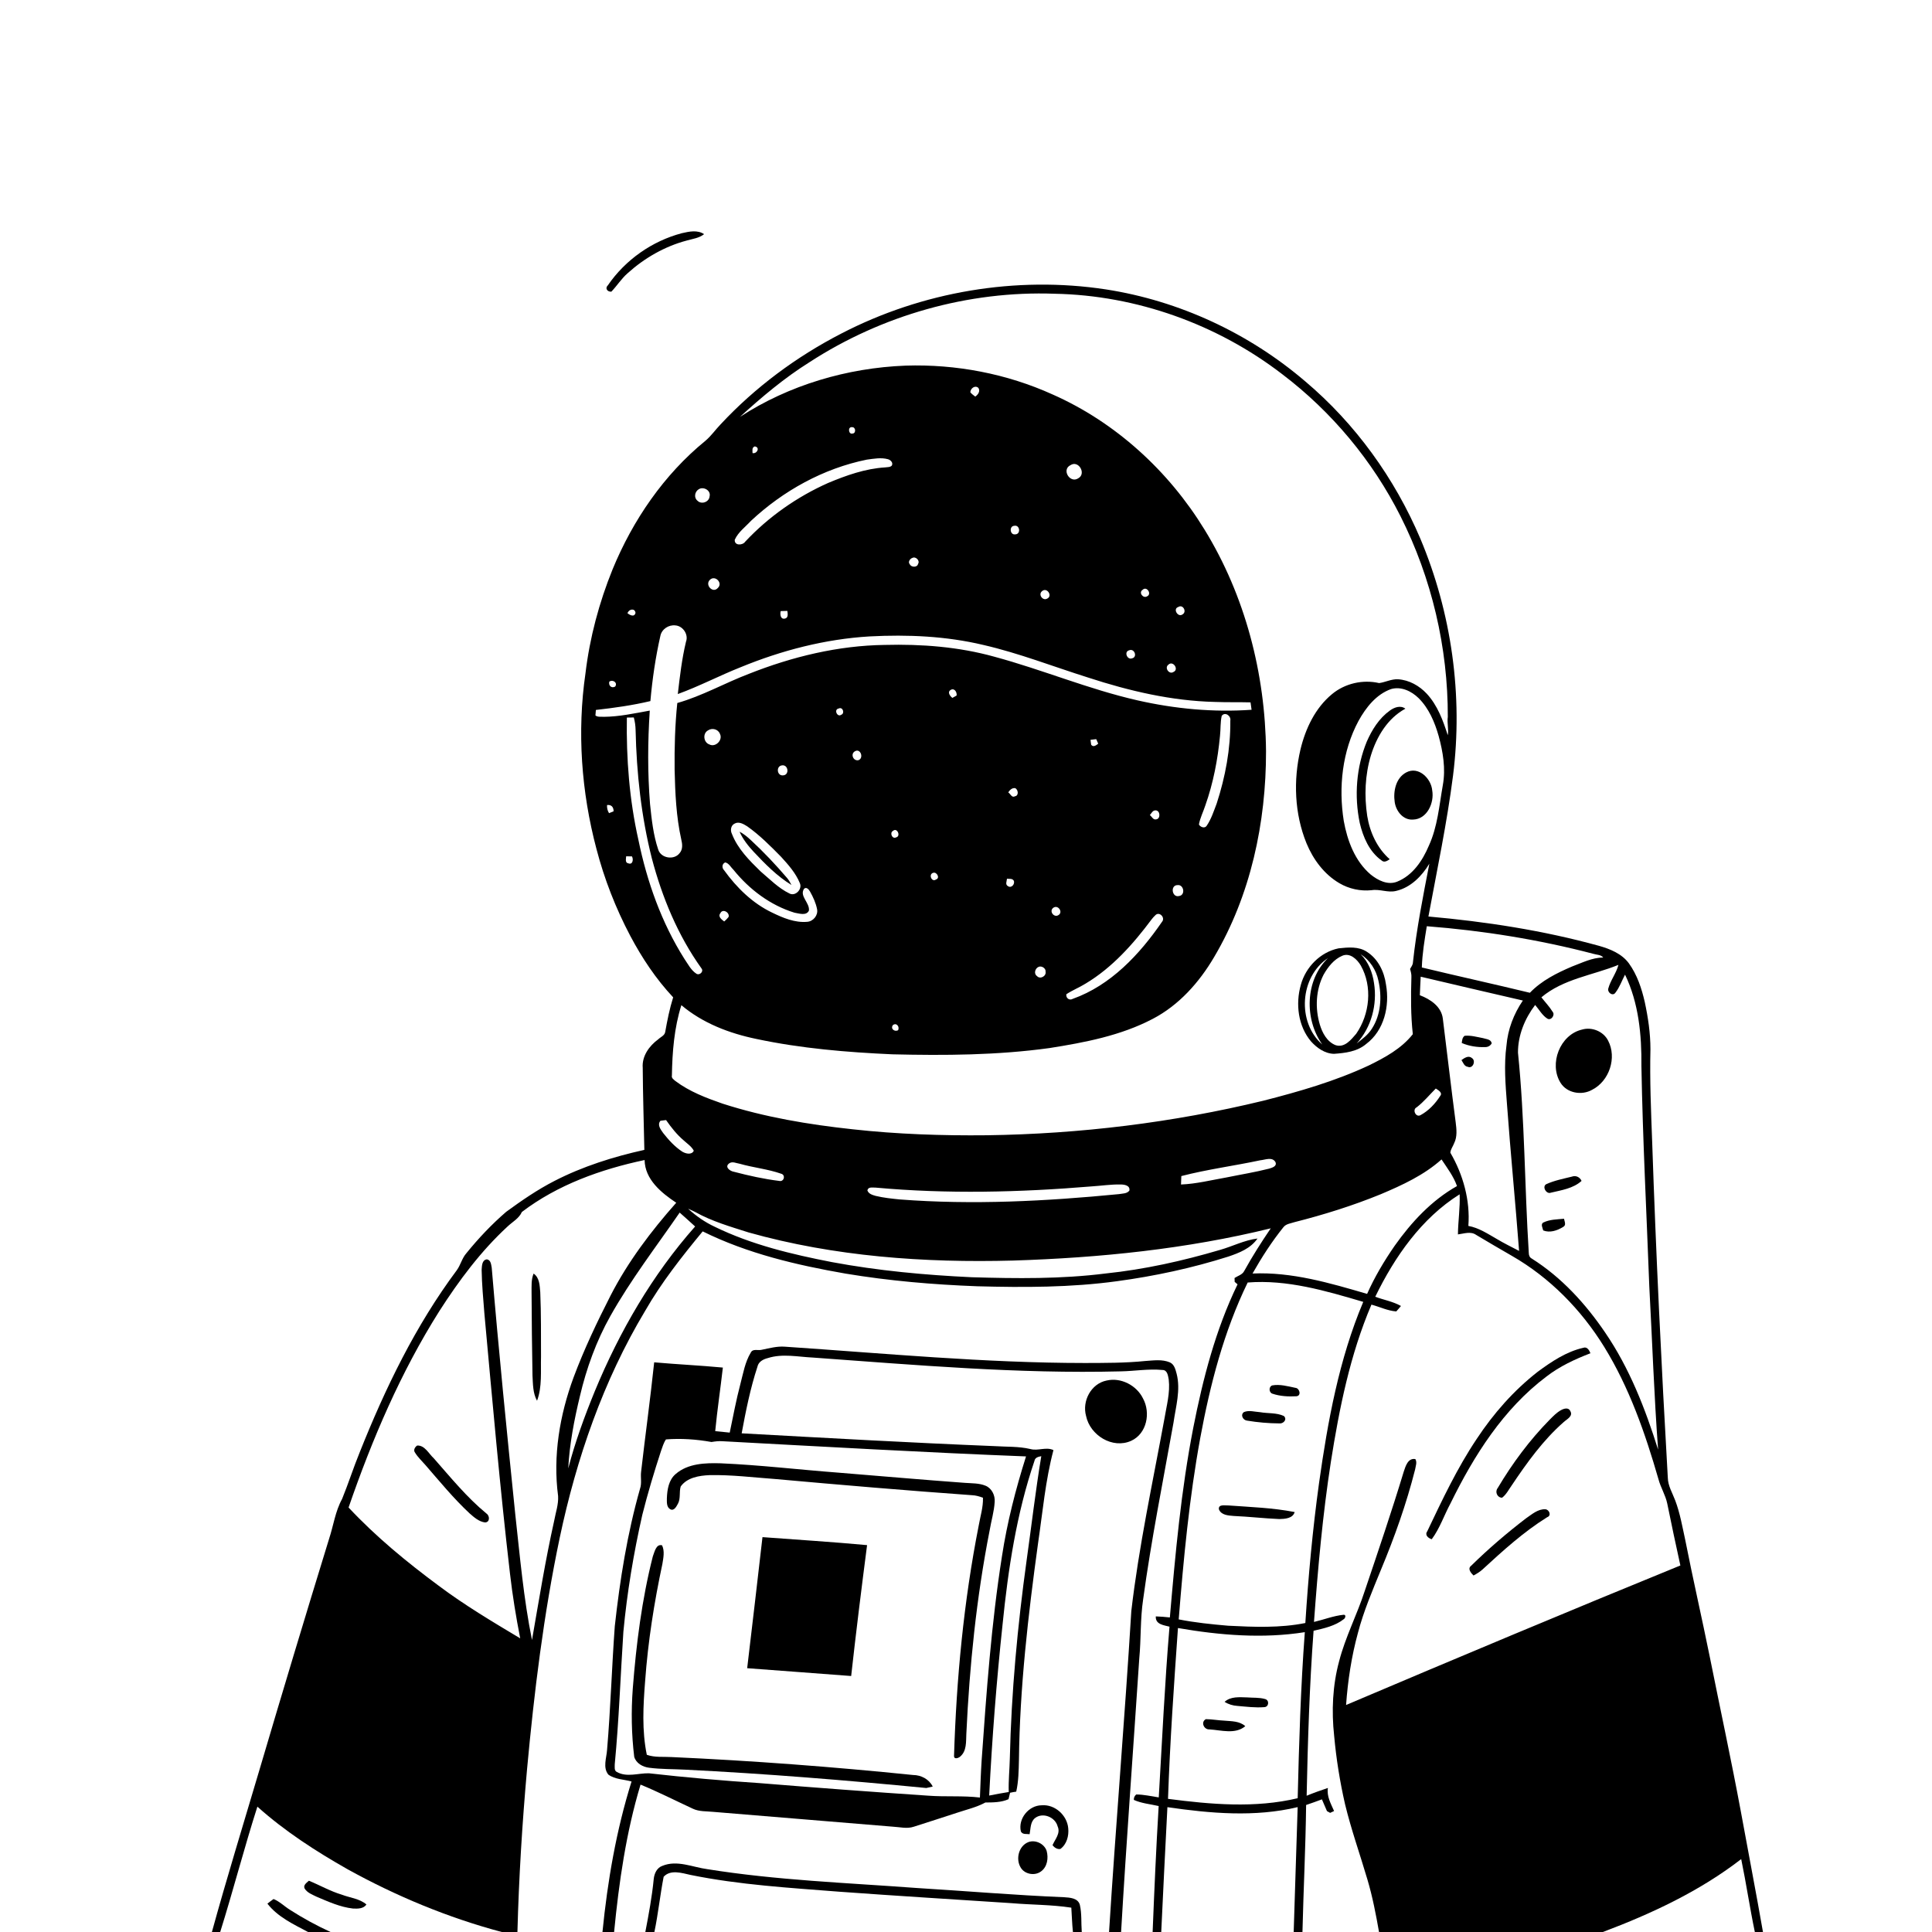 <svg xmlns="http://www.w3.org/2000/svg" viewBox="0 0 1024 1024" version="1.1">
<g id="Parent-Group"><g id="Group-rgba(0,0,0,0)" fill="rgba(0,0,0,0)">
<path fill="rgba(0,0,0,0)" opacity="1.00" d=" M 0.00 0.00 L 1024.00 0.00 L 1024.00 1024.00 L 934.41 1024.00 C 930.69 1002.62 926.53 981.31 922.65 959.96 C 917.59 932.72 911.72 905.63 906.28 878.47 C 902.08 857.64 897.29 836.94 893.19 816.09 C 891.66 809.11 890.45 802.00 887.91 795.29 C 886.43 791.31 884.04 787.53 883.97 783.16 C 880.58 723.83 877.69 664.46 875.68 605.06 C 875.07 588.72 874.37 572.37 874.77 556.02 C 874.76 547.61 873.51 539.25 871.75 531.05 C 870.10 523.86 867.71 516.64 863.36 510.61 C 859.57 505.44 853.36 502.96 847.40 501.28 C 817.90 493.14 787.55 488.48 757.09 485.77 C 761.69 460.94 766.92 436.21 770.13 411.15 C 775.51 368.71 769.40 324.91 752.81 285.49 C 739.24 253.53 718.38 224.56 691.81 202.14 C 661.97 176.60 625.01 159.40 586.16 153.39 C 538.50 146.13 488.68 154.61 445.91 176.79 C 422.09 189.06 400.24 205.27 381.96 224.88 C 379.18 227.76 376.90 231.11 373.82 233.68 C 351.88 251.59 335.44 275.63 324.70 301.71 C 317.55 319.35 312.58 337.91 310.32 356.83 C 305.80 387.85 308.12 419.72 316.14 449.98 C 320.30 465.92 326.33 481.37 334.02 495.95 C 340.24 507.70 347.67 518.89 356.79 528.61 C 354.91 534.60 353.68 540.76 352.58 546.94 C 352.29 548.87 350.18 549.60 348.92 550.82 C 344.12 554.32 340.15 559.78 340.66 566.00 C 340.76 580.49 341.22 594.97 341.52 609.46 C 325.11 613.10 308.92 618.19 293.94 625.89 C 284.89 630.52 276.49 636.30 268.30 642.28 C 260.61 648.91 253.60 656.33 247.21 664.21 C 244.89 666.82 244.17 670.35 242.17 673.16 C 220.26 702.51 204.20 735.76 190.68 769.68 C 187.33 777.86 184.66 786.31 181.31 794.49 C 177.70 801.04 176.75 808.56 174.43 815.58 C 161.84 856.49 149.50 897.47 137.38 938.52 C 128.95 966.99 120.20 995.38 112.31 1024.00 L 0.00 1024.00 L 0.00 0.00 M 361.38 123.60 C 345.60 127.77 331.42 137.74 322.19 151.21 C 320.48 152.83 321.98 154.76 324.03 154.59 C 327.06 151.43 329.39 147.64 332.73 144.75 C 341.64 136.73 352.37 130.56 364.00 127.49 C 367.12 126.58 370.56 126.22 373.18 124.11 C 369.64 121.72 365.23 122.72 361.38 123.60 Z" />
<path fill="rgba(0,0,0,0)" opacity="1.00" d=" M 428.99 192.01 C 467.29 167.11 513.26 154.03 558.97 155.69 C 602.38 156.51 645.23 171.88 679.61 198.33 C 705.85 218.24 727.47 244.18 742.29 273.60 C 758.84 306.43 767.46 343.20 767.37 379.95 C 766.88 383.09 767.95 386.92 767.34 389.67 C 764.85 381.86 761.90 373.84 756.24 367.71 C 752.30 363.47 746.85 360.39 741.00 360.03 C 737.52 359.84 734.36 361.57 730.98 362.05 C 722.33 360.05 712.84 362.21 706.00 367.90 C 697.09 375.24 691.94 386.18 689.28 397.21 C 685.43 413.58 686.09 431.27 692.46 446.93 C 695.99 455.51 701.84 463.41 709.94 468.14 C 715.04 471.13 721.08 472.43 726.96 471.82 C 731.33 471.10 735.62 473.31 739.99 472.20 C 747.71 470.40 753.61 464.36 757.59 457.77 C 754.22 475.11 750.78 492.46 748.89 510.04 C 748.86 511.39 747.99 512.46 747.36 513.58 C 747.78 515.01 748.17 516.46 748.07 517.97 C 747.78 528.03 747.71 538.12 748.82 548.14 C 742.80 555.78 734.06 560.52 725.48 564.72 C 707.63 573.06 688.60 578.55 669.56 583.41 C 621.63 595.03 572.36 601.02 523.06 601.71 C 499.30 601.96 475.51 601.16 451.89 598.54 C 428.58 596.03 405.30 592.15 382.94 584.94 C 374.23 581.91 365.44 578.57 358.00 572.98 C 357.13 572.22 355.78 571.44 356.12 570.04 C 356.33 557.49 357.34 544.79 361.14 532.76 C 372.42 542.30 386.54 547.69 400.87 550.66 C 424.57 555.70 448.81 557.73 472.98 558.81 C 500.75 559.48 528.66 559.30 556.22 555.50 C 574.96 552.54 594.05 548.91 611.00 540.01 C 624.87 532.77 635.57 520.74 643.43 507.40 C 662.89 474.57 671.08 435.98 671.02 398.08 C 670.62 357.01 659.97 315.73 638.38 280.63 C 619.38 249.60 591.31 223.86 557.94 209.09 C 533.60 198.06 506.66 192.93 479.97 193.79 C 449.05 194.99 418.18 204.07 392.17 220.97 C 403.72 210.45 415.72 200.32 428.99 192.01 M 709.48 502.64 C 699.81 504.62 692.01 512.60 689.46 522.02 C 686.60 532.09 687.99 543.82 694.88 551.99 C 697.99 555.43 702.20 558.43 707.00 558.55 C 713.00 558.14 719.40 557.37 724.15 553.29 C 733.67 546.15 736.64 533.14 734.61 521.87 C 733.70 515.06 730.43 508.28 724.51 504.49 C 720.09 501.53 714.48 502.11 709.48 502.64 Z" />
<path fill="rgba(0,0,0,0)" opacity="1.00" d=" M 514.28 207.88 C 514.42 205.84 516.78 203.97 518.58 205.61 C 519.70 207.41 518.36 209.17 516.91 210.21 C 516.02 209.44 514.97 208.85 514.28 207.88 Z" />
<path fill="rgba(0,0,0,0)" opacity="1.00" d=" M 451.62 226.41 C 453.64 226.31 453.78 229.74 451.89 229.78 C 449.73 230.47 449.15 226.09 451.62 226.41 Z" />
<path fill="rgba(0,0,0,0)" opacity="1.00" d=" M 398.86 240.14 C 398.87 238.85 398.40 237.19 400.04 236.61 C 403.04 237.06 401.24 240.69 398.86 240.14 Z" />
<path fill="rgba(0,0,0,0)" opacity="1.00" d=" M 459.42 243.62 C 463.12 243.14 466.98 242.38 470.66 243.40 C 472.02 243.77 473.49 245.22 472.71 246.73 C 471.81 247.74 470.34 247.54 469.15 247.73 C 458.64 248.37 448.58 251.94 438.94 255.97 C 422.45 263.32 407.36 273.89 395.00 287.07 C 393.62 289.17 389.12 289.29 389.44 286.07 C 391.27 282.01 395.08 279.28 398.04 276.05 C 415.11 260.10 436.45 248.28 459.42 243.62 Z" />
<path fill="rgba(0,0,0,0)" opacity="1.00" d=" M 567.40 246.53 C 571.66 243.76 575.87 251.03 571.56 253.47 C 567.11 256.47 562.46 248.89 567.40 246.53 Z" />
<path fill="rgba(0,0,0,0)" opacity="1.00" d=" M 370.28 259.36 C 372.77 257.66 376.91 259.91 376.10 263.07 C 375.87 266.14 371.72 267.56 369.64 265.35 C 367.66 263.78 368.25 260.59 370.28 259.36 Z" />
<path fill="rgba(0,0,0,0)" opacity="1.00" d=" M 537.57 278.69 C 540.57 278.01 541.22 283.21 538.04 283.23 C 535.26 283.60 534.79 278.84 537.57 278.69 Z" />
<path fill="rgba(0,0,0,0)" opacity="1.00" d=" M 483.55 295.72 C 485.34 294.74 487.75 297.15 486.58 298.91 C 486.16 300.88 482.90 300.75 482.20 299.04 C 481.09 297.93 482.32 296.09 483.55 295.72 Z" />
<path fill="rgba(0,0,0,0)" opacity="1.00" d=" M 376.28 307.30 C 379.00 304.65 383.28 308.99 380.50 311.60 C 377.84 314.73 373.43 310.00 376.28 307.30 Z" />
<path fill="rgba(0,0,0,0)" opacity="1.00" d=" M 605.60 312.63 C 607.81 310.40 610.66 314.91 607.97 316.07 C 605.89 317.38 603.34 314.04 605.60 312.63 Z" />
<path fill="rgba(0,0,0,0)" opacity="1.00" d=" M 552.26 313.37 C 554.86 311.01 558.03 315.78 555.11 317.23 C 552.80 318.71 550.08 315.17 552.26 313.37 Z" />
<path fill="rgba(0,0,0,0)" opacity="1.00" d=" M 624.54 321.71 C 626.96 320.11 629.23 324.25 626.77 325.64 C 624.34 327.46 621.44 322.63 624.54 321.71 Z" />
<path fill="rgba(0,0,0,0)" opacity="1.00" d=" M 332.59 325.06 C 333.17 322.85 336.51 322.12 336.83 324.83 C 336.25 327.28 333.90 326.04 332.59 325.06 Z" />
<path fill="rgba(0,0,0,0)" opacity="1.00" d=" M 413.78 323.89 C 414.95 323.85 416.13 323.82 417.31 323.79 C 417.51 325.25 417.96 327.62 415.86 327.89 C 413.57 328.28 413.41 325.44 413.78 323.89 Z" />
<path fill="rgba(0,0,0,0)" opacity="1.00" d=" M 350.00 337.08 C 350.70 333.47 354.39 331.04 357.99 331.48 C 362.01 331.78 365.04 336.34 363.58 340.16 C 361.40 349.27 360.33 358.57 359.25 367.86 C 370.59 363.75 381.28 358.11 392.48 353.67 C 414.26 344.71 437.40 338.70 460.96 337.31 C 481.09 336.25 501.46 337.15 521.13 341.82 C 540.10 346.18 558.26 353.31 576.80 359.14 C 598.52 366.23 621.06 371.52 643.99 372.04 C 650.26 372.29 656.54 372.10 662.81 372.27 C 663.01 373.57 663.19 374.87 663.36 376.19 C 643.10 377.63 622.67 375.69 602.89 371.20 C 577.02 365.32 552.49 354.93 526.91 348.04 C 508.09 342.81 488.43 341.32 468.97 341.82 C 444.24 342.14 419.85 348.07 396.93 357.15 C 384.16 362.01 372.17 368.88 358.98 372.61 C 357.76 384.35 357.44 396.17 357.56 407.97 C 357.85 420.37 358.39 432.85 361.10 444.99 C 361.69 447.38 361.98 450.21 360.19 452.20 C 357.28 456.03 350.29 454.93 348.86 450.26 C 346.24 442.49 345.38 434.25 344.53 426.13 C 343.21 409.67 343.30 393.10 344.39 376.63 C 336.33 378.08 328.27 379.86 320.05 379.93 C 318.57 379.78 316.83 380.20 315.59 379.20 C 315.65 378.47 315.77 377.02 315.83 376.29 C 325.53 375.19 335.21 373.85 344.72 371.59 C 345.75 359.99 347.43 348.43 350.00 337.08 Z" />
<path fill="rgba(0,0,0,0)" opacity="1.00" d=" M 598.49 344.67 C 601.31 343.49 603.04 348.34 599.97 348.94 C 597.43 349.89 595.59 345.38 598.49 344.67 Z" />
<path fill="rgba(0,0,0,0)" opacity="1.00" d=" M 619.23 352.33 C 621.66 349.88 625.05 354.80 621.99 356.14 C 619.73 357.71 617.05 353.98 619.23 352.33 Z" />
<path fill="rgba(0,0,0,0)" opacity="1.00" d=" M 322.96 361.27 C 324.88 359.99 327.50 361.87 326.05 363.90 C 324.06 365.02 322.39 363.29 322.96 361.27 Z" />
<path fill="rgba(0,0,0,0)" opacity="1.00" d=" M 503.89 365.67 C 505.84 364.50 507.30 366.85 507.02 368.65 C 506.46 368.96 505.34 369.58 504.78 369.90 C 503.53 368.96 501.97 366.80 503.89 365.67 Z" />
<path fill="rgba(0,0,0,0)" opacity="1.00" d=" M 737.23 365.24 C 742.60 363.66 748.11 366.32 751.91 370.04 C 757.35 375.47 760.44 382.77 762.51 390.07 C 764.81 398.51 766.32 407.40 764.73 416.12 C 762.81 426.95 761.96 438.18 757.30 448.29 C 753.97 456.18 748.73 464.02 740.49 467.31 C 735.53 469.29 730.31 466.60 726.49 463.52 C 718.14 456.42 714.12 445.61 712.22 435.10 C 709.38 417.21 711.41 398.13 720.07 382.04 C 723.97 374.99 729.41 368.05 737.23 365.24 M 736.56 376.68 C 730.94 380.74 727.15 386.83 724.41 393.09 C 718.87 406.63 717.72 421.88 720.69 436.17 C 722.45 443.62 725.74 451.39 732.15 455.97 C 733.61 457.39 735.20 456.34 736.57 455.40 C 729.91 449.55 726.06 441.13 724.66 432.49 C 723.05 421.85 723.48 410.77 726.59 400.43 C 729.66 390.44 735.44 380.72 744.88 375.62 C 742.27 373.64 738.90 374.94 736.56 376.68 M 745.33 409.40 C 739.79 412.33 738.36 419.44 739.23 425.17 C 739.92 429.92 743.70 434.79 748.94 434.39 C 756.40 434.20 760.26 425.51 759.11 418.96 C 758.57 412.62 751.85 405.90 745.33 409.40 Z" />
<path fill="rgba(0,0,0,0)" opacity="1.00" d=" M 444.52 375.53 C 446.65 374.43 447.92 378.07 445.89 378.83 C 443.76 380.38 441.80 375.98 444.52 375.53 Z" />
<path fill="rgba(0,0,0,0)" opacity="1.00" d=" M 647.53 379.44 C 649.25 377.05 652.60 379.43 652.09 381.97 C 652.26 396.85 649.47 411.73 644.88 425.85 C 643.34 429.86 642.02 434.06 639.59 437.64 C 638.59 439.30 636.20 438.38 635.46 437.01 C 636.07 433.47 637.78 430.24 638.87 426.83 C 643.07 414.98 645.44 402.55 646.62 390.05 C 647.02 386.52 646.75 382.92 647.53 379.44 Z" />
<path fill="rgba(0,0,0,0)" opacity="1.00" d=" M 332.25 380.32 C 333.47 380.28 334.70 380.26 335.93 380.27 C 336.52 382.44 336.83 384.68 336.88 386.95 C 337.39 409.82 339.88 432.74 345.49 454.95 C 350.95 475.66 359.30 495.82 371.81 513.29 C 373.14 514.94 370.76 517.17 369.08 516.08 C 366.22 514.21 364.66 510.98 362.76 508.24 C 350.62 489.06 342.92 467.32 338.37 445.16 C 333.58 423.92 331.90 402.07 332.25 380.32 Z" />
<path fill="rgba(0,0,0,0)" opacity="1.00" d=" M 375.23 387.14 C 377.42 385.63 380.67 386.45 381.60 389.01 C 383.23 392.26 379.23 396.28 375.97 394.56 C 372.87 393.52 372.33 388.73 375.23 387.14 Z" />
<path fill="rgba(0,0,0,0)" opacity="1.00" d=" M 577.98 392.13 C 578.98 392.00 580.01 391.89 581.02 391.76 C 581.28 392.36 581.82 393.57 582.08 394.17 C 581.01 395.00 579.46 396.24 578.34 394.72 C 578.25 394.07 578.07 392.78 577.98 392.13 Z" />
<path fill="rgba(0,0,0,0)" opacity="1.00" d=" M 453.16 398.18 C 456.10 396.46 457.95 401.79 455.03 402.90 C 452.25 403.55 450.60 399.57 453.16 398.18 Z" />
<path fill="rgba(0,0,0,0)" opacity="1.00" d=" M 414.60 405.65 C 417.84 405.28 418.52 410.80 415.04 410.96 C 411.70 411.29 411.20 405.90 414.60 405.65 Z" />
<path fill="rgba(0,0,0,0)" opacity="1.00" d=" M 534.38 419.97 C 535.29 418.70 536.39 417.45 538.15 417.75 C 539.71 418.63 540.07 421.81 537.89 422.05 C 536.27 423.02 535.47 420.61 534.38 419.97 Z" />
<path fill="rgba(0,0,0,0)" opacity="1.00" d=" M 321.75 426.69 C 324.04 426.41 325.25 427.76 325.21 430.02 C 324.61 430.27 323.41 430.75 322.81 430.99 C 321.98 429.70 321.65 428.22 321.75 426.69 Z" />
<path fill="rgba(0,0,0,0)" opacity="1.00" d=" M 609.44 432.02 C 610.29 431.07 610.95 429.44 612.49 429.51 C 615.02 429.54 615.26 434.13 612.69 434.29 C 611.14 434.61 610.49 432.74 609.44 432.02 Z" />
<path fill="rgba(0,0,0,0)" opacity="1.00" d=" M 389.41 436.50 C 391.62 435.27 394.12 436.77 396.01 437.95 C 402.60 442.59 408.30 448.35 413.94 454.07 C 417.78 458.29 421.73 462.68 423.91 468.03 C 425.42 471.21 421.58 475.31 418.36 473.53 C 412.55 470.71 407.98 465.96 403.10 461.84 C 397.13 456.02 390.98 449.87 387.92 441.95 C 386.97 440.08 387.36 437.44 389.41 436.50 M 391.98 440.82 C 393.75 444.83 396.52 448.31 399.49 451.50 C 405.55 457.97 411.91 464.42 419.50 469.07 C 418.85 467.85 418.19 466.62 417.33 465.55 C 411.22 458.41 404.77 451.55 397.86 445.18 C 396.06 443.52 394.17 441.93 391.98 440.82 Z" />
<path fill="rgba(0,0,0,0)" opacity="1.00" d=" M 473.32 440.38 C 475.48 438.40 477.66 443.25 474.91 443.84 C 472.88 444.89 471.39 441.35 473.32 440.38 Z" />
<path fill="rgba(0,0,0,0)" opacity="1.00" d=" M 331.87 453.86 C 332.88 453.86 333.92 453.86 334.93 453.90 C 335.83 455.35 335.43 458.46 333.13 457.62 C 331.15 457.38 331.84 455.15 331.87 453.86 Z" />
<path fill="rgba(0,0,0,0)" opacity="1.00" d=" M 384.40 457.10 C 386.36 457.52 387.40 459.74 388.80 461.06 C 397.17 471.43 408.29 479.82 421.11 483.75 C 423.54 484.15 427.38 485.53 428.75 482.63 C 429.26 478.46 423.55 474.93 426.19 471.05 C 427.51 469.90 428.73 471.54 429.34 472.55 C 430.98 475.48 432.43 478.60 433.07 481.92 C 433.69 485.11 431.06 488.33 427.87 488.58 C 421.33 489.17 415.04 486.52 409.28 483.72 C 398.87 478.77 390.44 470.48 383.76 461.21 C 382.51 459.98 382.64 457.77 384.40 457.10 Z" />
<path fill="rgba(0,0,0,0)" opacity="1.00" d=" M 494.55 462.63 C 496.41 461.88 498.49 465.41 496.07 466.17 C 493.83 467.75 491.99 463.41 494.55 462.63 Z" />
<path fill="rgba(0,0,0,0)" opacity="1.00" d=" M 533.72 465.74 C 534.94 465.91 536.55 465.48 537.32 466.78 C 538.08 468.51 536.11 470.93 534.30 469.71 C 532.63 468.83 533.62 467.14 533.72 465.74 Z" />
<path fill="rgba(0,0,0,0)" opacity="1.00" d=" M 624.15 469.12 C 627.47 468.72 628.45 474.47 624.91 474.91 C 621.15 475.88 620.12 469.11 624.15 469.12 Z" />
<path fill="rgba(0,0,0,0)" opacity="1.00" d=" M 558.21 481.19 C 560.73 479.25 563.69 483.50 560.94 485.06 C 558.62 486.50 555.93 482.96 558.21 481.19 Z" />
<path fill="rgba(0,0,0,0)" opacity="1.00" d=" M 381.84 483.96 C 383.05 481.41 386.92 483.68 386.15 486.03 C 385.46 486.90 384.69 487.69 383.84 488.40 C 382.48 487.33 380.35 485.87 381.84 483.96 Z" />
<path fill="rgba(0,0,0,0)" opacity="1.00" d=" M 612.30 485.15 C 614.42 482.80 617.87 486.40 615.84 488.65 C 603.99 505.89 588.74 522.22 568.59 529.41 C 566.77 530.47 564.87 528.99 565.18 526.97 C 568.44 524.81 572.11 523.38 575.43 521.30 C 589.50 512.87 600.59 500.40 610.31 487.37 C 610.91 486.57 611.57 485.83 612.30 485.15 Z" />
<path fill="rgba(0,0,0,0)" opacity="1.00" d=" M 756.23 490.92 C 786.03 493.24 815.66 497.99 844.58 505.56 C 846.32 506.10 848.47 505.96 849.75 507.50 C 843.88 507.54 838.59 510.27 833.22 512.27 C 825.14 515.71 817.02 519.77 810.87 526.19 C 791.81 521.57 772.66 517.38 753.60 512.78 C 753.83 505.43 755.06 498.16 756.23 490.92 Z" />
<path fill="rgba(0,0,0,0)" opacity="1.00" d=" M 711.46 506.56 C 715.56 504.81 719.36 508.51 721.27 511.79 C 727.53 522.93 726.00 537.55 718.82 547.91 C 716.08 551.10 712.65 555.52 707.84 553.94 C 703.35 552.14 700.86 547.46 699.54 543.06 C 696.96 534.41 697.38 524.65 701.55 516.56 C 703.89 512.47 707.01 508.44 711.46 506.56 Z" />
<path fill="rgba(0,0,0,0)" opacity="1.00" d=" M 721.17 505.75 C 726.06 508.92 729.41 514.09 730.59 519.78 C 732.51 528.27 731.96 537.81 727.11 545.26 C 725.10 548.47 722.01 550.77 719.05 553.04 C 726.87 544.58 730.05 532.43 728.27 521.14 C 727.47 515.46 725.31 509.83 721.17 505.75 Z" />
<path fill="rgba(0,0,0,0)" opacity="1.00" d=" M 700.85 553.63 C 687.33 541.82 688.90 517.75 703.85 507.82 C 691.68 519.52 691.29 540.22 700.85 553.63 Z" />
<path fill="rgba(0,0,0,0)" opacity="1.00" d=" M 550.46 512.47 C 552.03 511.71 554.42 513.22 554.18 515.01 C 554.63 517.40 551.30 519.21 549.63 517.34 C 547.79 516.10 548.61 513.25 550.46 512.47 Z" />
<path fill="rgba(0,0,0,0)" opacity="1.00" d=" M 816.97 528.60 C 828.58 518.81 844.15 516.94 857.81 511.40 C 856.64 515.89 853.57 519.59 852.39 524.06 C 851.94 526.06 854.79 528.19 856.18 526.18 C 858.42 523.30 859.61 519.78 861.30 516.58 C 868.54 531.54 870.15 548.57 869.98 565.00 C 870.68 604.02 872.71 643.01 874.17 682.00 C 875.73 710.78 876.69 739.60 878.83 768.34 C 872.03 746.66 863.67 725.16 850.78 706.30 C 840.39 690.99 827.59 676.97 811.85 667.06 C 810.72 666.48 810.29 665.30 810.29 664.11 C 808.05 628.73 808.17 593.20 804.56 557.91 C 804.52 548.77 808.17 539.86 813.66 532.65 C 815.77 535.08 817.35 538.11 820.11 539.89 C 822.14 541.13 824.42 537.91 822.90 536.23 C 821.21 533.47 818.94 531.15 816.97 528.60 M 838.51 545.70 C 826.83 548.39 820.86 563.84 827.10 573.88 C 830.50 579.42 838.39 580.75 843.86 577.61 C 852.95 573.00 857.09 560.63 852.34 551.57 C 849.88 546.66 843.73 544.15 838.51 545.70 M 819.54 627.64 C 817.20 628.93 819.56 633.07 821.94 632.16 C 827.57 630.81 833.83 629.94 838.26 625.90 C 837.35 623.87 835.22 622.85 833.09 623.65 C 828.53 624.78 823.83 625.68 819.54 627.64 M 818.10 647.91 C 816.37 648.74 817.66 650.85 817.94 652.16 C 821.46 653.56 825.33 652.25 828.40 650.35 C 830.32 649.45 829.23 647.46 828.96 645.96 C 825.32 646.31 821.44 646.30 818.10 647.91 Z" />
<path fill="rgba(0,0,0,0)" opacity="1.00" d=" M 753.00 517.67 C 771.03 521.97 789.10 526.09 807.15 530.30 C 802.33 537.37 799.17 545.59 798.46 554.14 C 797.07 564.43 797.93 574.82 798.72 585.12 C 800.61 611.10 803.18 637.04 805.15 663.01 C 801.21 660.93 797.19 659.01 793.39 656.71 C 788.57 653.97 783.82 650.76 778.26 649.76 C 779.30 636.26 775.50 622.59 768.72 610.96 C 768.84 609.11 770.14 607.58 770.75 605.87 C 772.44 602.47 772.00 598.54 771.55 594.91 C 769.14 576.59 767.02 558.22 764.73 539.89 C 763.95 533.46 758.11 529.61 752.55 527.49 C 752.65 524.21 752.85 520.94 753.00 517.67 M 776.29 548.99 C 775.03 549.89 774.95 551.42 774.76 552.81 C 778.64 554.47 782.91 555.13 787.13 554.98 C 788.56 555.03 789.95 554.30 790.64 552.99 C 790.28 550.78 787.75 550.80 786.08 550.24 C 782.85 549.64 779.59 548.67 776.29 548.99 M 774.61 561.87 C 775.53 563.21 776.04 565.18 777.95 565.43 C 780.67 566.65 782.42 562.17 780.13 560.79 C 778.34 559.23 776.14 560.76 774.61 561.87 Z" />
<path fill="rgba(0,0,0,0)" opacity="1.00" d=" M 473.25 543.33 C 475.14 541.84 476.98 544.20 475.98 546.06 C 474.17 547.03 471.84 545.27 473.25 543.33 Z" />
<path fill="rgba(0,0,0,0)" opacity="1.00" d=" M 750.87 586.90 C 754.65 583.99 757.65 580.29 761.00 576.94 C 762.18 577.74 764.81 579.11 763.34 580.87 C 760.74 584.97 757.22 588.70 752.94 591.03 C 750.38 592.49 748.38 588.05 750.87 586.90 Z" />
<path fill="rgba(0,0,0,0)" opacity="1.00" d=" M 350.07 594.02 C 350.81 593.93 352.29 593.75 353.03 593.66 C 355.78 597.60 358.78 601.40 362.46 604.51 C 364.30 606.21 366.53 607.62 367.72 609.90 C 366.62 612.30 363.38 611.47 361.60 610.39 C 357.65 607.80 354.41 604.23 351.50 600.54 C 350.21 598.68 348.17 596.19 350.07 594.02 Z" />
<path fill="rgba(0,0,0,0)" opacity="1.00" d=" M 276.61 642.37 C 295.57 627.93 318.53 619.74 341.65 614.84 C 341.83 625.17 350.54 632.24 358.42 637.48 C 345.08 652.53 332.85 668.70 323.63 686.63 C 316.42 700.76 309.58 715.13 304.02 730.01 C 296.64 750.01 292.99 771.71 295.81 792.97 C 296.06 797.43 294.50 801.71 293.72 806.06 C 289.05 826.97 285.65 848.14 281.97 869.24 C 277.53 847.36 275.59 825.10 273.14 802.94 C 268.67 759.29 264.29 715.61 260.62 671.88 C 260.28 670.18 260.19 667.86 258.07 667.48 C 255.40 667.80 255.44 670.95 255.28 673.02 C 255.39 680.74 256.13 688.44 256.73 696.13 C 260.95 742.15 264.96 788.19 270.31 834.10 C 271.63 845.59 273.50 857.01 275.72 868.36 C 260.99 859.54 246.19 850.75 232.45 840.42 C 215.52 827.88 199.16 814.42 184.75 799.01 C 197.23 762.83 212.38 727.34 232.86 694.91 C 243.24 678.72 254.85 663.14 269.03 650.06 C 271.64 647.58 275.09 645.81 276.61 642.37 M 281.74 685.02 C 281.81 699.70 281.97 714.38 282.23 729.06 C 282.50 733.57 282.38 738.35 284.64 742.43 C 287.42 735.02 286.52 726.82 286.75 719.05 C 286.71 707.68 286.83 696.31 286.35 684.95 C 286.04 681.46 286.03 677.22 282.82 675.02 C 281.51 678.19 281.76 681.66 281.74 685.02 M 221.09 766.18 C 219.93 766.94 218.95 768.60 219.97 769.91 C 221.46 772.37 223.61 774.34 225.49 776.51 C 233.08 785.24 240.43 794.25 248.92 802.15 C 251.27 804.20 253.80 806.48 257.02 806.92 C 259.73 806.93 259.67 803.45 257.84 802.21 C 247.41 793.63 238.86 783.08 229.96 772.98 C 227.30 770.56 225.11 765.89 221.09 766.18 Z" />
<path fill="rgba(0,0,0,0)" opacity="1.00" d=" M 626.13 623.34 C 639.90 619.78 654.08 617.93 668.00 614.97 C 670.61 614.74 674.29 613.01 676.02 615.93 C 676.96 618.18 674.24 618.91 672.68 619.40 C 665.21 621.31 657.59 622.52 650.05 624.07 C 642.04 625.46 634.10 627.49 625.96 627.81 C 626.04 626.31 626.09 624.82 626.13 623.34 Z" />
<path fill="rgba(0,0,0,0)" opacity="1.00" d=" M 731.89 632.94 C 743.27 628.13 754.74 622.85 764.04 614.52 C 767.04 619.06 770.41 623.45 772.24 628.64 C 758.78 636.20 748.09 647.76 739.24 660.23 C 733.64 668.31 728.59 676.81 724.59 685.79 C 704.86 680.02 684.65 674.06 663.87 674.99 C 668.74 666.39 674.11 658.05 680.32 650.34 C 681.71 648.65 684.09 648.44 686.05 647.78 C 701.63 643.83 717.01 639.03 731.89 632.94 Z" />
<path fill="rgba(0,0,0,0)" opacity="1.00" d=" M 386.51 616.59 C 388.18 615.39 390.31 616.57 392.13 616.83 C 399.33 618.89 406.88 619.60 413.95 622.07 C 416.54 622.67 415.58 626.53 413.01 625.91 C 404.90 624.92 396.87 623.13 388.97 621.06 C 386.87 620.73 383.87 618.46 386.51 616.59 Z" />
<path fill="rgba(0,0,0,0)" opacity="1.00" d=" M 578.53 628.82 C 583.68 628.50 588.82 627.69 593.99 627.80 C 595.99 627.81 599.07 628.31 598.60 631.03 C 597.30 632.74 594.92 632.56 593.03 632.91 C 554.47 636.67 515.58 638.70 476.89 635.73 C 472.62 635.30 468.34 634.86 464.16 633.86 C 462.44 633.36 460.39 632.82 459.73 630.93 C 460.19 628.88 462.49 629.52 464.00 629.45 C 502.09 632.92 540.45 631.98 578.53 628.82 Z" />
<path fill="rgba(0,0,0,0)" opacity="1.00" d=" M 728.91 687.31 C 739.22 666.11 753.38 645.72 773.64 633.01 C 773.94 640.11 772.82 647.17 772.73 654.26 C 775.92 653.88 779.46 652.46 782.39 654.52 C 788.70 658.24 794.97 662.02 801.34 665.63 C 821.43 677.17 838.08 694.16 850.22 713.81 C 863.58 735.46 872.01 759.69 879.02 784.01 C 880.18 788.44 882.74 792.39 883.67 796.89 C 885.87 807.86 888.25 818.80 890.63 829.73 C 831.38 853.92 772.36 878.68 713.45 903.68 C 714.37 890.77 716.32 877.92 719.74 865.43 C 722.74 853.96 727.42 843.03 731.90 832.08 C 739.12 814.77 745.43 797.04 750.04 778.84 C 750.32 777.05 751.20 775.02 750.16 773.34 C 746.19 772.67 744.96 777.19 743.99 780.08 C 737.56 801.28 730.43 822.26 723.34 843.25 C 719.27 855.83 713.07 867.66 709.76 880.50 C 706.29 893.36 705.69 906.84 707.13 920.04 C 708.23 932.21 710.17 944.29 712.89 956.21 C 716.16 969.75 720.85 982.89 724.78 996.25 C 727.48 1005.34 729.27 1014.67 730.91 1024.00 L 690.33 1024.00 C 690.87 1001.56 692.00 979.13 692.27 956.68 C 695.08 955.76 697.86 954.72 700.64 953.70 C 701.52 955.77 702.41 957.84 703.32 959.92 C 703.74 960.15 704.58 960.62 705.00 960.86 C 705.52 960.61 706.57 960.13 707.09 959.88 C 705.39 955.98 703.11 952.08 703.82 947.65 C 700.03 948.93 696.24 950.25 692.55 951.78 C 693.16 922.61 694.06 893.44 696.22 864.34 C 701.78 863.06 707.65 861.79 712.23 858.19 C 713.08 857.71 713.59 855.76 712.16 855.86 C 706.78 856.40 701.68 858.45 696.44 859.66 C 698.51 831.29 701.04 802.92 705.39 774.80 C 709.86 746.45 715.57 717.99 726.89 691.48 C 731.28 692.65 735.47 694.75 740.06 695.08 C 740.94 694.16 741.72 693.15 742.54 692.19 C 738.29 689.81 733.43 688.99 728.91 687.31 M 814.99 727.09 C 802.31 736.99 791.55 749.22 782.71 762.62 C 772.36 778.04 764.45 794.89 756.48 811.61 C 755.03 813.64 756.99 815.25 758.85 815.83 C 763.16 810.02 765.43 803.04 768.85 796.72 C 781.24 771.44 796.83 746.77 819.62 729.62 C 826.65 724.17 834.72 720.43 842.97 717.25 C 842.36 715.68 841.19 713.62 839.18 714.36 C 830.17 716.40 822.32 721.69 814.99 727.09 M 827.36 747.41 C 825.08 748.66 823.28 750.56 821.46 752.37 C 810.74 763.25 801.57 775.62 793.78 788.74 C 792.24 790.69 793.54 793.81 796.14 793.82 C 798.38 792.13 799.64 789.53 801.24 787.29 C 809.29 775.28 817.84 763.34 828.77 753.75 C 830.41 752.22 833.95 750.62 832.27 747.87 C 831.34 745.79 828.89 746.56 827.36 747.41 M 808.79 804.77 C 798.64 812.55 788.89 820.89 779.77 829.85 C 777.65 831.43 779.66 833.75 780.99 835.05 C 782.69 834.13 784.38 833.13 785.81 831.81 C 796.61 821.87 807.55 811.92 820.05 804.14 C 822.46 803.31 821.13 800.08 819.06 799.94 C 815.07 799.76 811.90 802.67 808.79 804.77 Z" />
<path fill="rgba(0,0,0,0)" opacity="1.00" d=" M 364.71 640.65 C 366.00 641.20 367.28 641.77 368.54 642.42 C 377.35 647.37 387.15 650.14 396.73 653.21 C 442.24 666.01 489.91 669.39 537.01 668.12 C 582.89 666.67 628.88 662.02 673.53 651.04 C 668.55 658.36 663.78 665.83 659.50 673.58 C 658.51 675.63 656.11 676.19 654.34 677.36 C 654.35 677.87 654.39 678.90 654.40 679.41 C 654.79 679.74 655.55 680.40 655.93 680.73 C 644.29 704.73 637.57 730.77 632.44 756.84 C 625.99 789.99 622.94 823.67 620.05 857.28 C 617.56 857.03 615.09 856.78 612.60 856.72 C 612.32 860.98 616.79 861.36 619.86 862.17 C 617.34 892.29 615.94 922.49 614.17 952.66 C 610.20 952.06 606.25 951.12 602.22 951.11 C 601.32 951.87 600.90 952.83 600.97 953.99 C 605.12 955.86 609.72 956.22 614.12 957.24 C 612.78 979.48 611.81 1001.74 610.92 1024.00 L 594.20 1024.00 C 597.04 975.64 600.63 927.34 603.84 879.01 C 604.83 868.61 604.32 858.11 605.88 847.76 C 610.17 816.34 616.39 785.23 621.98 754.03 C 623.20 745.48 625.85 736.74 623.64 728.12 C 623.03 725.86 622.39 723.11 620.03 722.08 C 615.93 720.34 611.35 721.08 607.05 721.35 C 596.40 722.44 585.68 722.38 574.99 722.42 C 521.86 722.40 468.94 717.33 415.98 713.77 C 411.81 713.45 407.78 714.60 403.74 715.41 C 401.76 715.95 398.99 714.63 397.90 716.95 C 394.86 721.98 393.91 727.93 392.42 733.54 C 390.17 742.04 388.58 750.70 386.77 759.31 C 384.21 759.06 381.64 758.79 379.08 758.53 C 380.16 747.26 381.86 736.07 383.13 724.84 C 371.01 723.70 358.85 723.14 346.73 722.06 C 344.69 741.42 342.02 760.71 339.80 780.05 C 339.42 783.03 340.25 786.11 339.24 789.02 C 332.46 812.83 328.56 837.37 325.85 861.94 C 324.26 883.77 323.61 905.66 321.76 927.47 C 321.48 931.74 319.41 936.86 322.44 940.58 C 325.97 943.14 330.64 943.09 334.74 944.22 C 326.61 970.13 322.01 997.01 319.32 1024.00 L 274.25 1024.00 C 275.01 995.25 276.77 966.54 279.33 937.90 C 283.13 896.73 288.15 855.60 296.65 815.11 C 305.53 773.05 319.73 731.79 341.92 694.82 C 350.58 679.72 361.39 666.04 372.44 652.66 C 396.17 664.42 422.18 670.51 448.13 675.03 C 471.23 678.88 494.61 680.88 518.00 681.75 C 542.71 682.41 567.55 682.43 592.09 679.06 C 612.04 676.37 631.80 672.11 651.00 666.03 C 656.77 664.08 662.91 661.69 666.49 656.44 C 659.56 657.30 653.28 660.59 646.62 662.48 C 626.82 668.32 606.58 672.83 586.03 674.97 C 562.48 677.95 538.68 677.66 515.01 676.96 C 490.20 675.80 465.41 673.50 440.98 668.95 C 419.69 664.82 398.34 659.73 378.76 650.18 C 373.61 647.77 368.90 644.49 364.71 640.65 Z" />
<path fill="rgba(0,0,0,0)" opacity="1.00" d=" M 323.48 697.57 C 334.27 678.34 347.75 660.82 360.24 642.70 C 363.00 645.11 365.71 647.59 368.43 650.06 C 345.73 675.68 328.34 705.74 315.28 737.31 C 309.81 750.68 304.81 764.30 301.18 778.29 C 301.86 765.35 304.34 752.56 307.37 739.98 C 310.84 725.22 316.04 710.81 323.48 697.57 Z" />
<path fill="rgba(0,0,0,0)" opacity="1.00" d=" M 661.30 679.76 C 682.18 678.09 702.72 684.17 722.55 690.02 C 709.69 720.50 703.74 753.33 699.14 785.92 C 695.73 810.58 693.45 835.40 691.86 860.23 C 678.42 862.94 664.59 862.35 650.98 861.67 C 642.19 860.91 633.39 860.02 624.74 858.31 C 627.31 826.11 630.35 793.89 636.17 762.09 C 641.40 733.84 648.66 705.69 661.30 679.76 M 674.29 734.30 C 672.40 734.96 672.48 738.02 674.37 738.67 C 678.44 740.05 682.87 740.29 687.14 740.05 C 689.89 739.79 688.85 735.74 686.58 735.58 C 682.59 734.76 678.32 733.54 674.29 734.30 M 659.28 748.45 C 657.28 749.94 658.84 752.78 661.02 752.97 C 666.60 753.89 672.31 754.40 677.96 754.43 C 680.18 754.76 682.45 752.33 680.46 750.50 C 676.55 748.69 672.05 749.23 667.90 748.49 C 665.08 748.31 661.93 747.29 659.28 748.45 M 646.04 799.95 C 647.23 803.07 651.00 803.25 653.84 803.49 C 661.91 803.84 669.95 804.78 678.02 805.13 C 680.98 805.07 685.25 804.84 686.20 801.42 C 674.66 799.16 662.85 798.78 651.15 797.92 C 649.38 798.02 645.67 797.09 646.04 799.95 Z" />
<path fill="rgba(0,0,0,0)" opacity="1.00" d=" M 406.93 719.82 C 414.73 717.31 422.94 719.18 430.90 719.54 C 485.18 723.45 539.53 728.23 594.01 726.85 C 601.38 726.72 608.76 725.40 616.13 726.12 C 618.77 726.11 619.07 729.19 619.45 731.17 C 620.28 738.23 618.27 745.20 617.14 752.12 C 610.91 785.97 603.60 819.69 599.62 853.90 C 596.16 910.63 591.39 967.28 587.82 1024.00 L 573.36 1024.00 C 572.97 1019.20 573.44 1014.28 572.33 1009.57 C 571.33 1006.01 567.12 1005.77 564.07 1005.57 C 537.99 1004.50 511.98 1002.27 485.93 1000.68 C 448.87 997.92 411.61 996.59 374.87 990.69 C 367.02 989.65 358.87 985.70 351.05 988.95 C 348.13 989.97 346.78 993.05 346.49 995.93 C 345.57 1005.36 343.83 1014.70 342.04 1024.00 L 325.49 1024.00 C 328.06 997.65 331.83 971.28 339.50 945.88 C 348.90 949.73 357.97 954.37 367.19 958.64 C 370.55 960.25 374.37 959.95 377.99 960.32 C 409.74 962.91 441.49 965.53 473.24 968.18 C 476.92 968.37 480.72 969.42 484.33 968.20 C 491.92 965.75 499.52 963.35 507.09 960.85 C 512.19 959.14 517.51 957.94 522.28 955.36 C 526.39 955.34 530.71 955.33 534.54 953.61 C 534.80 952.46 535.08 951.32 535.36 950.20 C 536.43 949.95 537.52 949.76 538.62 949.61 C 539.86 944.17 539.91 938.54 540.06 932.99 C 540.49 894.45 544.94 856.10 550.19 817.96 C 552.63 801.46 554.07 784.76 558.35 768.59 C 554.40 766.71 550.18 769.17 546.13 768.02 C 539.87 766.54 533.41 766.90 527.04 766.47 C 482.37 764.67 437.74 762.14 393.10 759.69 C 395.30 747.80 397.69 735.88 401.46 724.38 C 402.02 721.73 404.52 720.42 406.93 719.82 M 586.53 731.71 C 578.27 733.36 573.43 742.60 575.64 750.50 C 577.75 760.74 589.70 768.16 599.59 763.64 C 607.87 759.84 609.97 748.78 605.81 741.20 C 602.42 734.27 594.14 729.94 586.53 731.71 M 541.09 970.73 C 542.02 972.48 544.09 971.93 545.72 972.16 C 546.29 969.24 546.03 965.67 548.59 963.61 C 552.72 960.41 559.31 963.09 560.57 968.03 C 562.23 971.72 559.20 974.82 557.86 977.99 C 558.82 979.24 560.36 980.29 562.03 979.98 C 565.38 977.55 566.59 973.02 566.19 969.07 C 565.63 962.16 559.12 956.24 552.12 956.84 C 545.22 956.87 539.49 963.98 541.09 970.73 M 545.14 976.32 C 539.93 978.28 538.19 985.36 541.03 989.91 C 543.19 993.47 548.55 994.37 551.82 991.85 C 555.14 989.41 555.77 984.74 554.74 980.99 C 553.48 977.23 548.89 975.00 545.14 976.32 Z" />
<path fill="rgba(0,0,0,0)" opacity="1.00" d=" M 352.97 762.92 C 360.98 762.28 369.20 762.87 377.10 764.29 C 379.03 763.98 380.98 763.72 382.95 763.88 C 436.56 766.77 490.17 769.83 543.82 771.93 C 538.33 789.27 533.79 806.94 531.05 824.93 C 525.41 860.72 522.84 896.90 520.29 933.01 C 519.86 939.57 519.65 946.15 519.38 952.73 C 510.25 951.65 501.05 952.44 491.91 951.74 C 462.13 949.74 432.38 947.52 402.63 945.09 C 383.04 943.79 363.47 942.09 343.97 939.88 C 338.34 939.75 332.27 942.15 326.97 939.20 C 325.40 938.47 325.88 936.42 325.83 935.07 C 328.07 911.74 328.86 888.30 330.40 864.92 C 332.36 844.04 335.82 823.30 340.45 802.85 C 343.31 791.46 346.70 780.22 350.34 769.07 C 351.10 766.97 351.71 764.77 352.97 762.92 M 358.15 781.23 C 354.43 784.37 353.64 789.46 353.46 794.05 C 353.46 796.03 353.20 798.75 355.21 799.91 C 357.23 801.06 358.50 798.47 359.29 797.06 C 360.87 794.23 359.87 790.82 360.79 787.86 C 364.21 783.09 370.60 782.09 376.06 781.85 C 387.73 781.61 399.34 783.08 410.96 783.92 C 445.65 787.04 480.34 789.99 515.08 792.48 C 517.12 792.54 519.08 793.12 520.99 793.82 C 521.15 798.84 519.59 803.67 518.74 808.57 C 510.79 848.86 506.91 889.87 505.65 930.89 C 505.82 932.66 508.11 931.75 508.92 931.02 C 512.45 928.05 511.97 923.13 512.18 919.00 C 513.87 882.84 517.54 846.71 524.53 811.16 C 525.37 806.10 526.91 801.15 527.20 796.02 C 527.48 792.55 525.67 788.84 522.38 787.47 C 518.90 786.03 515.05 786.23 511.37 785.94 C 488.87 784.30 466.40 782.32 443.92 780.50 C 423.26 778.93 402.67 776.47 381.97 775.58 C 373.81 775.34 364.65 775.61 358.15 781.23 M 404.13 814.71 C 401.51 837.88 398.74 861.03 396.02 884.18 C 414.40 885.51 432.76 886.97 451.14 888.32 C 453.70 865.17 456.58 842.05 459.57 818.95 C 441.12 817.24 422.61 816.10 404.13 814.71 M 346.00 824.96 C 340.18 847.86 337.22 871.40 335.39 894.92 C 334.49 906.99 334.69 919.14 336.15 931.16 C 337.15 934.58 340.66 936.52 344.02 936.93 C 350.36 937.77 356.77 937.62 363.15 937.96 C 405.82 940.08 448.43 943.56 490.96 947.68 C 491.81 947.49 493.52 947.10 494.37 946.91 C 492.36 942.95 488.25 940.83 483.90 940.78 C 441.35 936.44 398.68 933.21 355.94 931.28 C 351.56 931.02 347.04 931.58 342.82 930.08 C 340.17 917.24 340.91 904.01 341.93 891.03 C 343.44 870.15 346.70 849.43 351.07 828.97 C 351.59 825.72 352.39 822.15 350.91 819.05 C 347.69 818.15 346.89 822.74 346.00 824.96 Z" />
<path fill="rgba(0,0,0,0)" opacity="1.00" d=" M 548.27 774.35 C 548.58 772.49 550.33 772.11 551.90 771.81 C 548.85 790.14 546.73 808.62 544.13 827.02 C 539.31 861.81 536.04 896.83 535.23 931.96 C 535.10 937.90 534.45 943.84 534.66 949.80 C 531.19 950.34 527.73 951.01 524.29 951.68 C 525.82 921.37 528.17 891.09 531.39 860.91 C 534.34 831.64 538.78 802.28 548.27 774.35 Z" />
<path fill="rgba(0,0,0,0)" opacity="1.00" d=" M 624.34 862.89 C 646.47 866.72 669.29 868.61 691.58 865.08 C 689.39 894.37 688.52 923.74 687.80 953.09 C 665.24 958.46 641.81 956.39 619.07 953.43 C 620.11 923.22 622.22 893.05 624.34 862.89 M 649.06 902.01 C 651.12 903.33 653.46 904.03 655.90 904.18 C 660.62 904.57 665.37 905.21 670.11 904.82 C 672.54 904.74 672.90 901.17 670.57 900.54 C 667.47 899.62 664.17 899.93 660.99 899.66 C 656.94 899.56 652.31 899.06 649.06 902.01 M 641.01 916.62 C 647.27 916.98 654.67 919.41 660.03 914.91 C 657.02 912.17 652.75 912.32 648.97 911.98 C 645.68 911.84 642.43 911.22 639.14 911.18 C 636.28 912.69 638.07 916.78 641.01 916.62 Z" />
<path fill="rgba(0,0,0,0)" opacity="1.00" d=" M 136.42 957.56 C 150.91 970.57 167.37 981.18 184.27 990.77 C 210.05 1005.02 237.46 1016.41 265.94 1024.00 L 175.21 1024.00 C 167.76 1020.59 160.55 1016.65 153.66 1012.23 C 150.72 1010.40 148.23 1007.84 144.99 1006.52 C 143.88 1007.30 142.80 1008.12 141.73 1008.97 C 147.19 1016.02 155.58 1019.92 163.28 1024.00 L 116.71 1024.00 C 123.61 1001.96 129.39 979.56 136.42 957.56 M 161.41 1000.87 C 162.79 1003.21 165.51 1004.16 167.82 1005.31 C 174.02 1007.93 180.27 1010.79 187.03 1011.56 C 189.54 1011.69 192.63 1011.74 194.22 1009.42 C 190.54 1006.25 185.50 1005.90 181.12 1004.20 C 175.05 1002.39 169.55 999.21 163.72 996.82 C 162.62 997.87 160.65 999.03 161.41 1000.87 Z" />
<path fill="rgba(0,0,0,0)" opacity="1.00" d=" M 615.48 1024.00 C 616.57 1001.95 617.55 979.89 618.75 957.84 C 641.54 961.15 665.16 963.24 687.79 957.81 C 687.15 979.87 686.31 1001.93 685.68 1024.00 L 615.48 1024.00 Z" />
<path fill="rgba(0,0,0,0)" opacity="1.00" d=" M 849.57 1024.00 C 875.45 1014.24 900.89 1002.36 922.87 985.36 C 925.53 998.19 927.42 1011.17 930.10 1024.00 L 849.57 1024.00 Z" />
<path fill="rgba(0,0,0,0)" opacity="1.00" d=" M 351.75 994.72 C 355.38 990.76 361.40 992.74 365.95 993.74 C 391.94 999.04 418.51 1000.57 444.90 1002.65 C 475.27 1004.86 505.68 1006.72 536.07 1008.71 C 546.64 1009.62 557.32 1009.48 567.82 1011.10 C 568.12 1015.39 568.21 1019.71 568.68 1024.00 L 346.84 1024.00 C 348.86 1014.31 349.87 1004.39 351.75 994.72 Z" />
</g>
<g id="Group-000000" fill="#000000">
<path fill="#000000" opacity="1.00" d=" M 361.38 123.60 C 365.23 122.72 369.64 121.72 373.18 124.11 C 370.56 126.22 367.12 126.58 364.00 127.49 C 352.37 130.56 341.64 136.73 332.73 144.75 C 329.39 147.64 327.06 151.43 324.03 154.59 C 321.98 154.76 320.48 152.83 322.19 151.21 C 331.42 137.74 345.60 127.77 361.38 123.60 Z" />
<path fill="#000000" opacity="1.00" d=" M 445.91 176.79 C 488.68 154.61 538.50 146.13 586.16 153.39 C 625.01 159.40 661.97 176.60 691.81 202.14 C 718.38 224.56 739.24 253.53 752.81 285.49 C 769.40 324.91 775.51 368.71 770.13 411.15 C 766.92 436.21 761.69 460.94 757.09 485.77 C 787.55 488.48 817.90 493.14 847.40 501.28 C 853.36 502.96 859.57 505.44 863.36 510.61 C 867.71 516.64 870.10 523.86 871.75 531.05 C 873.51 539.25 874.76 547.61 874.77 556.02 C 874.37 572.37 875.07 588.72 875.68 605.06 C 877.69 664.46 880.58 723.83 883.97 783.16 C 884.04 787.53 886.43 791.31 887.91 795.29 C 890.45 802.00 891.66 809.11 893.19 816.09 C 897.29 836.94 902.08 857.64 906.28 878.47 C 911.72 905.63 917.59 932.72 922.65 959.96 C 926.53 981.31 930.69 1002.62 934.41 1024.00 L 930.10 1024.00 C 927.42 1011.17 925.53 998.19 922.87 985.36 C 900.89 1002.36 875.45 1014.24 849.57 1024.00 L 730.91 1024.00 C 729.27 1014.67 727.48 1005.34 724.78 996.25 C 720.85 982.89 716.16 969.75 712.89 956.21 C 710.17 944.29 708.23 932.21 707.13 920.04 C 705.69 906.84 706.29 893.36 709.76 880.50 C 713.07 867.66 719.27 855.83 723.34 843.25 C 730.43 822.26 737.56 801.28 743.99 780.08 C 744.96 777.19 746.19 772.67 750.16 773.34 C 751.20 775.02 750.32 777.05 750.04 778.84 C 745.43 797.04 739.12 814.77 731.90 832.08 C 727.42 843.03 722.74 853.96 719.74 865.43 C 716.32 877.92 714.37 890.77 713.45 903.68 C 772.36 878.68 831.38 853.92 890.63 829.73 C 888.25 818.80 885.87 807.86 883.67 796.89 C 882.74 792.39 880.18 788.44 879.02 784.01 C 872.01 759.69 863.58 735.46 850.22 713.81 C 838.08 694.16 821.43 677.17 801.34 665.63 C 794.97 662.02 788.70 658.24 782.39 654.52 C 779.46 652.46 775.92 653.88 772.73 654.26 C 772.82 647.17 773.94 640.11 773.64 633.01 C 753.38 645.72 739.22 666.11 728.91 687.31 C 733.43 688.99 738.29 689.81 742.54 692.19 C 741.72 693.15 740.94 694.16 740.06 695.08 C 735.47 694.75 731.28 692.65 726.89 691.48 C 715.57 717.99 709.86 746.45 705.39 774.80 C 701.04 802.92 698.51 831.29 696.44 859.66 C 701.68 858.45 706.78 856.40 712.16 855.86 C 713.59 855.76 713.08 857.71 712.23 858.19 C 707.65 861.79 701.78 863.06 696.22 864.34 C 694.06 893.44 693.16 922.61 692.55 951.78 C 696.24 950.25 700.03 948.93 703.82 947.65 C 703.11 952.08 705.39 955.98 707.09 959.88 C 706.57 960.13 705.52 960.61 705.00 960.86 C 704.58 960.62 703.74 960.15 703.32 959.92 C 702.41 957.84 701.52 955.77 700.64 953.70 C 697.86 954.72 695.08 955.76 692.27 956.68 C 692.00 979.13 690.87 1001.56 690.33 1024.00 L 685.68 1024.00 C 686.31 1001.93 687.15 979.87 687.79 957.81 C 665.16 963.24 641.54 961.15 618.75 957.84 C 617.55 979.89 616.57 1001.95 615.48 1024.00 L 610.92 1024.00 C 611.81 1001.74 612.78 979.48 614.12 957.24 C 609.72 956.22 605.12 955.86 600.97 953.99 C 600.90 952.83 601.32 951.87 602.22 951.11 C 606.25 951.12 610.20 952.06 614.17 952.66 C 615.94 922.49 617.34 892.29 619.86 862.17 C 616.79 861.36 612.32 860.98 612.60 856.72 C 615.09 856.78 617.56 857.03 620.05 857.28 C 622.94 823.67 625.99 789.99 632.44 756.84 C 637.57 730.77 644.29 704.73 655.93 680.73 C 655.55 680.40 654.79 679.74 654.40 679.41 C 654.39 678.90 654.35 677.87 654.34 677.36 C 656.11 676.19 658.51 675.63 659.50 673.58 C 663.78 665.83 668.55 658.36 673.53 651.04 C 628.88 662.02 582.89 666.67 537.01 668.12 C 489.91 669.39 442.24 666.01 396.73 653.21 C 387.15 650.14 377.35 647.37 368.54 642.42 C 367.28 641.77 366.00 641.20 364.71 640.65 C 368.90 644.49 373.61 647.77 378.76 650.18 C 398.34 659.73 419.69 664.82 440.98 668.95 C 465.41 673.50 490.20 675.80 515.01 676.96 C 538.68 677.66 562.48 677.95 586.03 674.97 C 606.58 672.83 626.82 668.32 646.62 662.48 C 653.28 660.59 659.56 657.30 666.49 656.44 C 662.91 661.69 656.77 664.08 651.00 666.03 C 631.80 672.11 612.04 676.37 592.09 679.06 C 567.55 682.43 542.71 682.41 518.00 681.75 C 494.61 680.88 471.23 678.88 448.13 675.03 C 422.18 670.51 396.17 664.42 372.44 652.66 C 361.39 666.04 350.58 679.72 341.92 694.82 C 319.73 731.79 305.53 773.05 296.65 815.11 C 288.15 855.60 283.13 896.73 279.33 937.90 C 276.77 966.54 275.01 995.25 274.25 1024.00 L 265.94 1024.00 C 237.46 1016.41 210.05 1005.02 184.27 990.77 C 167.37 981.18 150.91 970.57 136.42 957.56 C 129.39 979.56 123.61 1001.96 116.71 1024.00 L 112.31 1024.00 C 120.20 995.38 128.95 966.99 137.38 938.52 C 149.50 897.47 161.84 856.49 174.43 815.58 C 176.75 808.56 177.70 801.04 181.31 794.49 C 184.66 786.31 187.33 777.86 190.68 769.68 C 204.20 735.76 220.26 702.51 242.17 673.16 C 244.17 670.35 244.89 666.82 247.21 664.21 C 253.60 656.33 260.61 648.91 268.30 642.28 C 276.49 636.30 284.89 630.52 293.94 625.89 C 308.92 618.19 325.11 613.10 341.52 609.46 C 341.22 594.97 340.76 580.49 340.66 566.00 C 340.15 559.78 344.12 554.32 348.92 550.82 C 350.18 549.60 352.29 548.87 352.58 546.94 C 353.68 540.76 354.91 534.60 356.79 528.61 C 347.67 518.89 340.24 507.70 334.02 495.95 C 326.33 481.37 320.30 465.92 316.14 449.98 C 308.12 419.72 305.80 387.85 310.32 356.83 C 312.58 337.91 317.55 319.35 324.70 301.71 C 335.44 275.63 351.88 251.59 373.82 233.68 C 376.90 231.11 379.18 227.76 381.96 224.88 C 400.24 205.27 422.09 189.06 445.91 176.79 M 428.99 192.01 C 415.72 200.32 403.72 210.45 392.17 220.97 C 418.18 204.07 449.05 194.99 479.97 193.79 C 506.66 192.93 533.60 198.06 557.94 209.09 C 591.31 223.86 619.38 249.60 638.38 280.63 C 659.97 315.73 670.62 357.01 671.02 398.08 C 671.08 435.98 662.89 474.57 643.43 507.40 C 635.57 520.74 624.87 532.77 611.00 540.01 C 594.05 548.91 574.96 552.54 556.22 555.50 C 528.66 559.30 500.75 559.48 472.98 558.81 C 448.81 557.73 424.57 555.70 400.87 550.66 C 386.54 547.69 372.42 542.30 361.14 532.76 C 357.34 544.79 356.33 557.49 356.12 570.04 C 355.78 571.44 357.13 572.22 358.00 572.98 C 365.44 578.57 374.23 581.91 382.94 584.94 C 405.30 592.15 428.58 596.03 451.89 598.54 C 475.51 601.16 499.30 601.96 523.06 601.71 C 572.36 601.02 621.63 595.03 669.56 583.41 C 688.60 578.55 707.63 573.06 725.48 564.72 C 734.06 560.52 742.80 555.78 748.82 548.14 C 747.71 538.12 747.78 528.03 748.07 517.97 C 748.17 516.46 747.78 515.01 747.36 513.58 C 747.99 512.46 748.86 511.39 748.89 510.04 C 750.78 492.46 754.22 475.11 757.59 457.77 C 753.61 464.36 747.71 470.40 739.99 472.20 C 735.62 473.31 731.33 471.10 726.96 471.82 C 721.08 472.43 715.04 471.13 709.94 468.14 C 701.84 463.41 695.99 455.51 692.46 446.93 C 686.09 431.27 685.43 413.58 689.28 397.21 C 691.94 386.18 697.09 375.24 706.00 367.90 C 712.84 362.21 722.33 360.05 730.98 362.05 C 734.36 361.57 737.52 359.84 741.00 360.03 C 746.85 360.39 752.30 363.47 756.24 367.71 C 761.90 373.84 764.85 381.86 767.34 389.67 C 767.95 386.92 766.88 383.09 767.37 379.95 C 767.46 343.20 758.84 306.43 742.29 273.60 C 727.47 244.18 705.85 218.24 679.61 198.33 C 645.23 171.88 602.38 156.51 558.97 155.69 C 513.26 154.03 467.29 167.11 428.99 192.01 M 514.28 207.88 C 514.97 208.85 516.02 209.44 516.91 210.21 C 518.36 209.17 519.70 207.41 518.58 205.61 C 516.78 203.97 514.42 205.84 514.28 207.88 M 451.62 226.41 C 449.15 226.09 449.73 230.47 451.89 229.78 C 453.78 229.74 453.64 226.31 451.62 226.41 M 398.86 240.14 C 401.24 240.69 403.04 237.06 400.04 236.61 C 398.40 237.19 398.87 238.85 398.86 240.14 M 459.42 243.62 C 436.45 248.28 415.11 260.10 398.04 276.05 C 395.08 279.28 391.27 282.01 389.44 286.07 C 389.12 289.29 393.62 289.17 395.00 287.07 C 407.36 273.89 422.45 263.32 438.94 255.97 C 448.58 251.94 458.64 248.37 469.15 247.73 C 470.34 247.54 471.81 247.74 472.71 246.73 C 473.49 245.22 472.02 243.77 470.66 243.40 C 466.98 242.38 463.12 243.14 459.42 243.62 M 567.40 246.53 C 562.46 248.89 567.11 256.47 571.56 253.47 C 575.87 251.03 571.66 243.76 567.40 246.53 M 370.28 259.36 C 368.25 260.59 367.66 263.78 369.64 265.35 C 371.72 267.56 375.87 266.14 376.10 263.07 C 376.91 259.91 372.77 257.66 370.28 259.36 M 537.57 278.69 C 534.79 278.84 535.26 283.60 538.04 283.23 C 541.22 283.21 540.57 278.01 537.57 278.69 M 483.55 295.72 C 482.32 296.09 481.09 297.93 482.20 299.04 C 482.90 300.75 486.16 300.88 486.58 298.91 C 487.75 297.15 485.34 294.74 483.55 295.72 M 376.28 307.30 C 373.43 310.00 377.84 314.73 380.50 311.60 C 383.28 308.99 379.00 304.65 376.28 307.30 M 605.60 312.63 C 603.34 314.04 605.89 317.38 607.97 316.07 C 610.66 314.91 607.81 310.40 605.60 312.63 M 552.26 313.37 C 550.08 315.17 552.80 318.71 555.11 317.23 C 558.03 315.78 554.86 311.01 552.26 313.37 M 624.54 321.71 C 621.44 322.63 624.34 327.46 626.77 325.64 C 629.23 324.25 626.96 320.11 624.54 321.71 M 332.59 325.06 C 333.90 326.04 336.25 327.28 336.83 324.83 C 336.51 322.12 333.17 322.85 332.59 325.06 M 413.78 323.89 C 413.41 325.44 413.57 328.28 415.86 327.89 C 417.96 327.62 417.51 325.25 417.31 323.79 C 416.13 323.82 414.95 323.85 413.78 323.89 M 350.00 337.08 C 347.43 348.43 345.75 359.99 344.72 371.59 C 335.21 373.85 325.53 375.19 315.83 376.29 C 315.77 377.02 315.65 378.47 315.59 379.20 C 316.83 380.20 318.57 379.78 320.05 379.93 C 328.27 379.86 336.33 378.08 344.39 376.63 C 343.30 393.10 343.21 409.67 344.53 426.13 C 345.38 434.25 346.24 442.49 348.86 450.26 C 350.29 454.93 357.28 456.03 360.19 452.20 C 361.98 450.21 361.69 447.38 361.10 444.99 C 358.39 432.85 357.85 420.37 357.56 407.97 C 357.44 396.17 357.76 384.35 358.98 372.61 C 372.17 368.88 384.16 362.01 396.93 357.15 C 419.85 348.07 444.24 342.14 468.97 341.82 C 488.43 341.32 508.09 342.81 526.91 348.04 C 552.49 354.93 577.02 365.32 602.89 371.20 C 622.67 375.69 643.10 377.63 663.36 376.19 C 663.19 374.87 663.01 373.57 662.81 372.27 C 656.54 372.10 650.26 372.29 643.99 372.04 C 621.06 371.52 598.52 366.23 576.80 359.14 C 558.26 353.31 540.10 346.18 521.13 341.82 C 501.46 337.15 481.09 336.25 460.96 337.31 C 437.40 338.70 414.26 344.71 392.48 353.67 C 381.28 358.11 370.59 363.75 359.25 367.86 C 360.33 358.57 361.40 349.27 363.58 340.16 C 365.04 336.34 362.01 331.78 357.99 331.48 C 354.39 331.04 350.70 333.47 350.00 337.08 M 598.49 344.67 C 595.59 345.38 597.43 349.89 599.97 348.94 C 603.04 348.34 601.31 343.49 598.49 344.67 M 619.23 352.33 C 617.05 353.98 619.73 357.71 621.99 356.14 C 625.05 354.80 621.66 349.88 619.23 352.33 M 322.96 361.27 C 322.39 363.29 324.06 365.02 326.05 363.90 C 327.50 361.87 324.88 359.99 322.96 361.27 M 503.89 365.67 C 501.97 366.80 503.53 368.96 504.78 369.90 C 505.34 369.58 506.46 368.96 507.02 368.65 C 507.30 366.85 505.84 364.50 503.89 365.67 M 737.23 365.24 C 729.41 368.05 723.97 374.99 720.07 382.04 C 711.41 398.13 709.38 417.21 712.22 435.10 C 714.12 445.61 718.14 456.42 726.49 463.52 C 730.31 466.60 735.53 469.29 740.49 467.31 C 748.73 464.02 753.97 456.18 757.30 448.29 C 761.96 438.18 762.81 426.95 764.73 416.12 C 766.32 407.40 764.81 398.51 762.51 390.07 C 760.44 382.77 757.35 375.47 751.91 370.04 C 748.11 366.32 742.60 363.66 737.23 365.24 M 444.52 375.53 C 441.80 375.98 443.76 380.38 445.89 378.83 C 447.92 378.07 446.65 374.43 444.52 375.53 M 647.53 379.44 C 646.75 382.92 647.02 386.52 646.62 390.05 C 645.44 402.55 643.07 414.98 638.87 426.83 C 637.78 430.24 636.07 433.47 635.46 437.01 C 636.20 438.38 638.59 439.30 639.59 437.64 C 642.02 434.06 643.34 429.86 644.88 425.85 C 649.47 411.73 652.26 396.85 652.09 381.97 C 652.60 379.43 649.25 377.05 647.53 379.44 M 332.25 380.32 C 331.90 402.07 333.58 423.92 338.37 445.16 C 342.92 467.32 350.62 489.06 362.76 508.24 C 364.66 510.98 366.22 514.21 369.08 516.08 C 370.76 517.17 373.14 514.94 371.81 513.29 C 359.30 495.82 350.95 475.66 345.49 454.95 C 339.88 432.74 337.39 409.82 336.88 386.95 C 336.83 384.68 336.52 382.44 335.93 380.27 C 334.70 380.26 333.47 380.28 332.25 380.32 M 375.23 387.14 C 372.33 388.73 372.87 393.52 375.97 394.56 C 379.23 396.28 383.23 392.26 381.60 389.01 C 380.67 386.45 377.42 385.63 375.23 387.14 M 577.98 392.13 C 578.07 392.78 578.25 394.07 578.34 394.72 C 579.46 396.24 581.01 395.00 582.08 394.17 C 581.82 393.57 581.28 392.36 581.02 391.76 C 580.01 391.89 578.98 392.00 577.98 392.13 M 453.16 398.18 C 450.60 399.57 452.25 403.55 455.03 402.90 C 457.95 401.79 456.10 396.46 453.16 398.18 M 414.60 405.65 C 411.20 405.90 411.70 411.29 415.04 410.96 C 418.52 410.80 417.84 405.28 414.60 405.65 M 534.38 419.97 C 535.47 420.61 536.27 423.02 537.89 422.05 C 540.07 421.81 539.71 418.63 538.15 417.75 C 536.39 417.45 535.29 418.70 534.38 419.97 M 321.75 426.69 C 321.65 428.22 321.98 429.70 322.81 430.99 C 323.41 430.75 324.61 430.27 325.21 430.02 C 325.25 427.76 324.04 426.41 321.75 426.69 M 609.44 432.02 C 610.49 432.74 611.14 434.61 612.69 434.29 C 615.26 434.13 615.02 429.54 612.49 429.51 C 610.95 429.44 610.29 431.07 609.44 432.02 M 389.41 436.50 C 387.36 437.44 386.97 440.08 387.92 441.95 C 390.98 449.87 397.13 456.02 403.10 461.84 C 407.98 465.96 412.55 470.71 418.36 473.53 C 421.58 475.31 425.42 471.21 423.91 468.03 C 421.73 462.68 417.78 458.29 413.94 454.07 C 408.30 448.35 402.60 442.59 396.01 437.95 C 394.12 436.77 391.62 435.27 389.41 436.50 M 473.32 440.38 C 471.39 441.35 472.88 444.89 474.91 443.84 C 477.66 443.25 475.48 438.40 473.32 440.38 M 331.87 453.86 C 331.84 455.15 331.15 457.38 333.13 457.62 C 335.43 458.46 335.83 455.35 334.93 453.90 C 333.92 453.86 332.88 453.86 331.87 453.86 M 384.40 457.10 C 382.64 457.77 382.51 459.98 383.76 461.21 C 390.44 470.48 398.87 478.77 409.28 483.72 C 415.04 486.52 421.33 489.17 427.87 488.58 C 431.06 488.33 433.69 485.11 433.07 481.92 C 432.43 478.60 430.98 475.48 429.34 472.55 C 428.73 471.54 427.51 469.90 426.19 471.05 C 423.55 474.93 429.26 478.46 428.75 482.63 C 427.38 485.53 423.54 484.15 421.11 483.75 C 408.29 479.82 397.17 471.43 388.80 461.06 C 387.40 459.74 386.36 457.52 384.40 457.10 M 494.55 462.63 C 491.99 463.41 493.83 467.75 496.07 466.17 C 498.49 465.41 496.41 461.88 494.55 462.63 M 533.72 465.74 C 533.62 467.14 532.63 468.83 534.30 469.71 C 536.11 470.93 538.08 468.51 537.32 466.78 C 536.55 465.48 534.94 465.91 533.72 465.74 M 624.15 469.12 C 620.12 469.11 621.15 475.88 624.91 474.91 C 628.45 474.47 627.47 468.72 624.15 469.12 M 558.21 481.19 C 555.93 482.96 558.62 486.50 560.94 485.06 C 563.69 483.50 560.73 479.25 558.21 481.19 M 381.84 483.96 C 380.35 485.87 382.48 487.33 383.84 488.40 C 384.69 487.69 385.46 486.90 386.15 486.03 C 386.92 483.68 383.05 481.41 381.84 483.96 M 612.30 485.15 C 611.57 485.83 610.91 486.57 610.31 487.37 C 600.59 500.40 589.50 512.87 575.43 521.30 C 572.11 523.38 568.44 524.81 565.18 526.97 C 564.87 528.99 566.77 530.47 568.59 529.41 C 588.74 522.22 603.99 505.89 615.84 488.65 C 617.87 486.40 614.42 482.80 612.30 485.15 M 756.23 490.92 C 755.06 498.16 753.83 505.43 753.60 512.78 C 772.66 517.38 791.81 521.57 810.87 526.19 C 817.02 519.77 825.14 515.71 833.22 512.27 C 838.59 510.27 843.88 507.54 849.75 507.50 C 848.47 505.96 846.32 506.10 844.58 505.56 C 815.66 497.99 786.03 493.24 756.23 490.92 M 550.46 512.47 C 548.61 513.25 547.79 516.10 549.63 517.34 C 551.30 519.21 554.63 517.40 554.18 515.01 C 554.42 513.22 552.03 511.71 550.46 512.47 M 816.97 528.60 C 818.94 531.15 821.21 533.47 822.90 536.23 C 824.42 537.91 822.14 541.13 820.11 539.89 C 817.35 538.11 815.77 535.08 813.66 532.65 C 808.17 539.86 804.52 548.77 804.56 557.91 C 808.17 593.20 808.05 628.73 810.29 664.11 C 810.29 665.30 810.72 666.48 811.85 667.06 C 827.59 676.97 840.39 690.99 850.78 706.30 C 863.67 725.16 872.03 746.66 878.83 768.34 C 876.69 739.60 875.73 710.78 874.17 682.00 C 872.71 643.01 870.68 604.02 869.98 565.00 C 870.15 548.57 868.54 531.54 861.30 516.58 C 859.61 519.78 858.42 523.30 856.18 526.18 C 854.79 528.19 851.94 526.06 852.39 524.06 C 853.57 519.59 856.64 515.89 857.81 511.40 C 844.15 516.94 828.58 518.81 816.97 528.60 M 753.00 517.67 C 752.85 520.94 752.65 524.21 752.55 527.49 C 758.11 529.61 763.95 533.46 764.73 539.89 C 767.02 558.22 769.14 576.59 771.55 594.91 C 772.00 598.54 772.44 602.47 770.75 605.87 C 770.14 607.58 768.84 609.11 768.72 610.96 C 775.50 622.59 779.30 636.26 778.26 649.76 C 783.82 650.76 788.57 653.97 793.39 656.71 C 797.19 659.01 801.21 660.93 805.15 663.01 C 803.18 637.04 800.61 611.10 798.72 585.12 C 797.93 574.82 797.07 564.43 798.46 554.14 C 799.17 545.59 802.33 537.37 807.15 530.30 C 789.10 526.09 771.03 521.97 753.00 517.67 M 473.25 543.33 C 471.84 545.27 474.17 547.03 475.98 546.06 C 476.98 544.20 475.14 541.84 473.25 543.33 M 750.87 586.90 C 748.38 588.05 750.38 592.49 752.94 591.03 C 757.22 588.70 760.74 584.97 763.34 580.87 C 764.81 579.11 762.18 577.74 761.00 576.94 C 757.65 580.29 754.65 583.99 750.87 586.90 M 350.07 594.02 C 348.17 596.19 350.21 598.68 351.50 600.54 C 354.41 604.23 357.65 607.80 361.60 610.39 C 363.38 611.47 366.62 612.30 367.72 609.90 C 366.53 607.62 364.30 606.21 362.46 604.51 C 358.78 601.40 355.78 597.60 353.03 593.66 C 352.29 593.75 350.81 593.93 350.07 594.02 M 276.61 642.37 C 275.09 645.81 271.64 647.58 269.03 650.06 C 254.85 663.14 243.24 678.72 232.86 694.91 C 212.38 727.34 197.23 762.83 184.75 799.01 C 199.16 814.42 215.52 827.88 232.45 840.42 C 246.19 850.75 260.99 859.54 275.72 868.36 C 273.50 857.01 271.63 845.59 270.31 834.10 C 264.96 788.19 260.95 742.15 256.73 696.13 C 256.13 688.44 255.39 680.74 255.28 673.02 C 255.44 670.95 255.40 667.80 258.07 667.48 C 260.19 667.86 260.28 670.18 260.62 671.88 C 264.29 715.61 268.67 759.29 273.14 802.94 C 275.59 825.10 277.53 847.36 281.97 869.24 C 285.65 848.14 289.05 826.97 293.72 806.06 C 294.50 801.71 296.06 797.43 295.81 792.97 C 292.99 771.71 296.64 750.01 304.02 730.01 C 309.58 715.13 316.42 700.76 323.63 686.63 C 332.85 668.70 345.08 652.53 358.42 637.48 C 350.54 632.24 341.83 625.17 341.65 614.84 C 318.53 619.74 295.57 627.93 276.61 642.37 M 626.13 623.34 C 626.09 624.82 626.04 626.31 625.96 627.81 C 634.10 627.49 642.04 625.46 650.05 624.07 C 657.59 622.52 665.21 621.31 672.68 619.40 C 674.24 618.91 676.96 618.18 676.02 615.93 C 674.29 613.01 670.61 614.74 668.00 614.97 C 654.08 617.93 639.90 619.78 626.13 623.34 M 731.89 632.94 C 717.01 639.03 701.63 643.83 686.05 647.78 C 684.09 648.44 681.71 648.65 680.32 650.34 C 674.11 658.05 668.74 666.39 663.87 674.99 C 684.65 674.06 704.86 680.02 724.59 685.79 C 728.59 676.81 733.64 668.31 739.24 660.23 C 748.09 647.76 758.78 636.20 772.24 628.64 C 770.41 623.45 767.04 619.06 764.04 614.52 C 754.74 622.85 743.27 628.13 731.89 632.94 M 386.51 616.59 C 383.87 618.46 386.87 620.73 388.97 621.06 C 396.87 623.13 404.90 624.92 413.01 625.91 C 415.58 626.53 416.54 622.67 413.95 622.07 C 406.88 619.60 399.33 618.89 392.13 616.83 C 390.31 616.57 388.18 615.39 386.51 616.59 M 578.53 628.82 C 540.45 631.98 502.09 632.92 464.00 629.45 C 462.49 629.52 460.19 628.88 459.73 630.93 C 460.39 632.82 462.44 633.36 464.16 633.86 C 468.34 634.86 472.62 635.30 476.89 635.73 C 515.58 638.70 554.47 636.67 593.03 632.91 C 594.92 632.56 597.30 632.74 598.60 631.03 C 599.07 628.31 595.99 627.81 593.99 627.80 C 588.82 627.69 583.68 628.50 578.53 628.82 M 323.48 697.57 C 316.04 710.81 310.84 725.22 307.37 739.98 C 304.34 752.56 301.86 765.35 301.18 778.29 C 304.81 764.30 309.81 750.68 315.28 737.31 C 328.34 705.74 345.73 675.68 368.43 650.06 C 365.71 647.59 363.00 645.11 360.24 642.70 C 347.75 660.82 334.27 678.34 323.48 697.57 M 661.30 679.76 C 648.66 705.69 641.40 733.84 636.17 762.09 C 630.35 793.89 627.31 826.11 624.74 858.31 C 633.39 860.02 642.19 860.91 650.98 861.67 C 664.59 862.35 678.42 862.94 691.86 860.23 C 693.45 835.40 695.73 810.58 699.14 785.92 C 703.74 753.33 709.69 720.50 722.55 690.02 C 702.72 684.17 682.18 678.09 661.30 679.76 M 624.34 862.89 C 622.22 893.05 620.11 923.22 619.07 953.43 C 641.81 956.39 665.24 958.46 687.80 953.09 C 688.52 923.74 689.39 894.37 691.58 865.08 C 669.29 868.61 646.47 866.72 624.34 862.89 Z" />
<path fill="#000000" opacity="1.00" d=" M 736.56 376.68 C 738.90 374.94 742.27 373.64 744.88 375.62 C 735.44 380.72 729.66 390.44 726.59 400.43 C 723.48 410.77 723.05 421.85 724.66 432.49 C 726.06 441.13 729.91 449.55 736.57 455.40 C 735.20 456.34 733.61 457.39 732.15 455.97 C 725.74 451.39 722.45 443.62 720.69 436.17 C 717.72 421.88 718.87 406.63 724.41 393.09 C 727.15 386.83 730.94 380.74 736.56 376.68 Z" />
<path fill="#000000" opacity="1.00" d=" M 745.33 409.40 C 751.85 405.90 758.57 412.62 759.11 418.96 C 760.26 425.51 756.40 434.20 748.94 434.39 C 743.70 434.79 739.92 429.92 739.23 425.17 C 738.36 419.44 739.79 412.33 745.33 409.40 Z" />
<path fill="#000000" opacity="1.00" d=" M 391.98 440.82 C 394.17 441.93 396.06 443.52 397.86 445.18 C 404.77 451.55 411.22 458.41 417.33 465.55 C 418.19 466.62 418.85 467.85 419.50 469.07 C 411.91 464.42 405.55 457.97 399.49 451.50 C 396.52 448.31 393.75 444.83 391.98 440.82 Z" />
<path fill="#000000" opacity="1.00" d=" M 709.48 502.64 C 714.48 502.11 720.09 501.53 724.51 504.49 C 730.43 508.28 733.70 515.06 734.61 521.87 C 736.64 533.14 733.67 546.15 724.15 553.29 C 719.40 557.37 713.00 558.14 707.00 558.55 C 702.20 558.43 697.99 555.43 694.88 551.99 C 687.99 543.82 686.60 532.09 689.46 522.02 C 692.01 512.60 699.81 504.62 709.48 502.64 M 711.46 506.56 C 707.01 508.44 703.89 512.47 701.55 516.56 C 697.38 524.65 696.96 534.41 699.54 543.06 C 700.86 547.46 703.35 552.14 707.84 553.94 C 712.65 555.52 716.08 551.10 718.82 547.91 C 726.00 537.55 727.53 522.93 721.27 511.79 C 719.36 508.51 715.56 504.81 711.46 506.56 M 721.17 505.75 C 725.31 509.83 727.47 515.46 728.27 521.14 C 730.05 532.43 726.87 544.58 719.05 553.04 C 722.01 550.77 725.10 548.47 727.11 545.26 C 731.96 537.81 732.51 528.27 730.59 519.78 C 729.41 514.09 726.06 508.92 721.17 505.75 M 700.85 553.63 C 691.29 540.22 691.68 519.52 703.85 507.82 C 688.90 517.75 687.33 541.82 700.85 553.63 Z" />
<path fill="#000000" opacity="1.00" d=" M 838.51 545.70 C 843.73 544.15 849.88 546.66 852.34 551.57 C 857.09 560.63 852.95 573.00 843.86 577.61 C 838.39 580.75 830.50 579.42 827.10 573.88 C 820.86 563.84 826.83 548.39 838.51 545.70 Z" />
<path fill="#000000" opacity="1.00" d=" M 776.29 548.99 C 779.59 548.67 782.85 549.64 786.08 550.24 C 787.75 550.80 790.28 550.78 790.64 552.99 C 789.95 554.30 788.56 555.03 787.13 554.98 C 782.91 555.13 778.64 554.47 774.76 552.81 C 774.95 551.42 775.03 549.89 776.29 548.99 Z" />
<path fill="#000000" opacity="1.00" d=" M 774.61 561.87 C 776.14 560.76 778.34 559.23 780.13 560.79 C 782.42 562.17 780.67 566.65 777.95 565.43 C 776.04 565.18 775.53 563.21 774.61 561.87 Z" />
<path fill="#000000" opacity="1.00" d=" M 819.54 627.64 C 823.83 625.68 828.53 624.78 833.09 623.65 C 835.22 622.85 837.35 623.87 838.26 625.90 C 833.83 629.94 827.57 630.81 821.94 632.16 C 819.56 633.07 817.20 628.93 819.54 627.64 Z" />
<path fill="#000000" opacity="1.00" d=" M 818.10 647.91 C 821.44 646.30 825.32 646.31 828.96 645.96 C 829.23 647.46 830.32 649.45 828.40 650.35 C 825.33 652.25 821.46 653.56 817.94 652.16 C 817.66 650.85 816.37 648.74 818.10 647.91 Z" />
<path fill="#000000" opacity="1.00" d=" M 281.74 685.02 C 281.76 681.66 281.51 678.19 282.82 675.02 C 286.03 677.22 286.04 681.46 286.35 684.95 C 286.83 696.31 286.71 707.68 286.75 719.05 C 286.52 726.82 287.42 735.02 284.64 742.43 C 282.38 738.35 282.50 733.57 282.23 729.06 C 281.97 714.38 281.81 699.70 281.74 685.02 Z" />
<path fill="#000000" opacity="1.00" d=" M 403.74 715.41 C 407.78 714.60 411.81 713.45 415.98 713.77 C 468.94 717.33 521.86 722.40 574.99 722.42 C 585.68 722.38 596.40 722.44 607.05 721.35 C 611.35 721.08 615.93 720.34 620.03 722.08 C 622.39 723.11 623.03 725.86 623.64 728.12 C 625.85 736.74 623.20 745.48 621.98 754.03 C 616.39 785.23 610.17 816.34 605.88 847.76 C 604.32 858.11 604.83 868.61 603.84 879.01 C 600.63 927.34 597.04 975.64 594.20 1024.00 L 587.82 1024.00 C 591.39 967.28 596.16 910.63 599.62 853.90 C 603.60 819.69 610.91 785.97 617.14 752.12 C 618.27 745.20 620.28 738.23 619.45 731.17 C 619.07 729.19 618.77 726.11 616.13 726.12 C 608.76 725.40 601.38 726.72 594.01 726.85 C 539.53 728.23 485.18 723.45 430.90 719.54 C 422.94 719.18 414.73 717.31 406.93 719.82 C 404.52 720.42 402.02 721.73 401.46 724.38 C 397.69 735.88 395.30 747.80 393.10 759.69 C 437.74 762.14 482.37 764.67 527.04 766.47 C 533.41 766.90 539.87 766.54 546.13 768.02 C 550.18 769.17 554.40 766.71 558.35 768.59 C 554.07 784.76 552.63 801.46 550.19 817.96 C 544.94 856.10 540.49 894.45 540.06 932.99 C 539.91 938.54 539.86 944.17 538.62 949.61 C 537.52 949.76 536.43 949.95 535.36 950.20 C 535.08 951.32 534.80 952.46 534.54 953.61 C 530.71 955.33 526.39 955.34 522.28 955.36 C 517.51 957.94 512.19 959.14 507.09 960.85 C 499.52 963.35 491.92 965.75 484.33 968.20 C 480.72 969.42 476.92 968.37 473.24 968.18 C 441.49 965.53 409.74 962.91 377.99 960.32 C 374.37 959.95 370.55 960.25 367.19 958.64 C 357.97 954.37 348.90 949.73 339.50 945.88 C 331.83 971.28 328.06 997.65 325.49 1024.00 L 319.32 1024.00 C 322.01 997.01 326.61 970.13 334.74 944.22 C 330.64 943.09 325.97 943.14 322.44 940.58 C 319.41 936.86 321.48 931.74 321.76 927.47 C 323.61 905.66 324.26 883.77 325.85 861.94 C 328.56 837.37 332.46 812.83 339.24 789.02 C 340.25 786.11 339.42 783.03 339.80 780.05 C 342.02 760.71 344.69 741.42 346.73 722.06 C 358.85 723.14 371.01 723.70 383.13 724.84 C 381.86 736.07 380.16 747.26 379.08 758.53 C 381.64 758.79 384.21 759.06 386.77 759.31 C 388.58 750.70 390.17 742.04 392.42 733.54 C 393.91 727.93 394.86 721.98 397.90 716.95 C 398.99 714.63 401.76 715.95 403.74 715.41 M 352.97 762.92 C 351.71 764.77 351.10 766.97 350.34 769.07 C 346.70 780.22 343.31 791.46 340.45 802.85 C 335.82 823.30 332.36 844.04 330.40 864.92 C 328.86 888.30 328.07 911.74 325.83 935.07 C 325.88 936.42 325.40 938.47 326.97 939.20 C 332.27 942.15 338.34 939.75 343.97 939.88 C 363.47 942.09 383.04 943.79 402.63 945.09 C 432.38 947.52 462.13 949.74 491.91 951.74 C 501.05 952.44 510.25 951.65 519.38 952.73 C 519.65 946.15 519.86 939.57 520.29 933.01 C 522.84 896.90 525.41 860.72 531.05 824.93 C 533.79 806.94 538.33 789.27 543.82 771.93 C 490.17 769.83 436.56 766.77 382.95 763.88 C 380.98 763.72 379.03 763.98 377.10 764.29 C 369.20 762.87 360.98 762.28 352.97 762.92 M 548.27 774.35 C 538.78 802.28 534.34 831.64 531.39 860.91 C 528.17 891.09 525.82 921.37 524.29 951.68 C 527.73 951.01 531.19 950.34 534.66 949.80 C 534.45 943.84 535.10 937.90 535.23 931.96 C 536.04 896.83 539.31 861.81 544.13 827.02 C 546.73 808.62 548.85 790.14 551.90 771.81 C 550.33 772.11 548.58 772.49 548.27 774.35 Z" />
<path fill="#000000" opacity="1.00" d=" M 814.99 727.09 C 822.32 721.69 830.17 716.40 839.18 714.36 C 841.19 713.62 842.36 715.68 842.97 717.25 C 834.72 720.43 826.65 724.17 819.62 729.62 C 796.83 746.77 781.24 771.44 768.85 796.72 C 765.43 803.04 763.16 810.02 758.85 815.83 C 756.99 815.25 755.03 813.64 756.48 811.61 C 764.45 794.89 772.36 778.04 782.71 762.62 C 791.55 749.22 802.31 736.99 814.99 727.09 Z" />
<path fill="#000000" opacity="1.00" d=" M 586.53 731.71 C 594.14 729.94 602.42 734.27 605.81 741.20 C 609.97 748.78 607.87 759.84 599.59 763.64 C 589.70 768.16 577.75 760.74 575.64 750.50 C 573.43 742.60 578.27 733.36 586.53 731.71 Z" />
<path fill="#000000" opacity="1.00" d=" M 674.29 734.30 C 678.32 733.54 682.59 734.76 686.58 735.58 C 688.85 735.74 689.89 739.79 687.14 740.05 C 682.87 740.29 678.44 740.05 674.37 738.67 C 672.48 738.02 672.40 734.96 674.29 734.30 Z" />
<path fill="#000000" opacity="1.00" d=" M 827.36 747.41 C 828.89 746.56 831.34 745.79 832.27 747.87 C 833.95 750.62 830.41 752.22 828.77 753.75 C 817.84 763.34 809.29 775.28 801.24 787.29 C 799.64 789.53 798.38 792.13 796.14 793.82 C 793.54 793.81 792.24 790.69 793.78 788.74 C 801.57 775.62 810.74 763.25 821.46 752.37 C 823.28 750.56 825.08 748.66 827.36 747.41 Z" />
<path fill="#000000" opacity="1.00" d=" M 659.28 748.45 C 661.93 747.29 665.08 748.31 667.90 748.49 C 672.05 749.23 676.55 748.69 680.46 750.50 C 682.45 752.33 680.18 754.76 677.96 754.43 C 672.31 754.40 666.60 753.89 661.02 752.97 C 658.84 752.78 657.28 749.94 659.28 748.45 Z" />
<path fill="#000000" opacity="1.00" d=" M 221.09 766.18 C 225.11 765.89 227.30 770.56 229.96 772.98 C 238.86 783.08 247.41 793.63 257.84 802.21 C 259.67 803.45 259.73 806.93 257.02 806.92 C 253.80 806.48 251.27 804.20 248.92 802.15 C 240.43 794.25 233.08 785.24 225.49 776.51 C 223.61 774.34 221.46 772.37 219.97 769.91 C 218.95 768.60 219.93 766.94 221.09 766.18 Z" />
<path fill="#000000" opacity="1.00" d=" M 358.15 781.23 C 364.65 775.61 373.81 775.34 381.97 775.58 C 402.67 776.47 423.26 778.93 443.92 780.50 C 466.40 782.32 488.87 784.30 511.37 785.94 C 515.05 786.23 518.90 786.03 522.38 787.47 C 525.67 788.84 527.48 792.55 527.20 796.02 C 526.91 801.15 525.37 806.10 524.53 811.16 C 517.54 846.71 513.87 882.84 512.18 919.00 C 511.97 923.13 512.45 928.05 508.92 931.02 C 508.11 931.75 505.82 932.66 505.65 930.89 C 506.91 889.87 510.79 848.86 518.74 808.57 C 519.59 803.67 521.15 798.84 520.99 793.82 C 519.08 793.12 517.12 792.54 515.08 792.48 C 480.34 789.99 445.65 787.04 410.96 783.92 C 399.34 783.08 387.73 781.61 376.06 781.85 C 370.60 782.09 364.21 783.09 360.79 787.86 C 359.87 790.82 360.87 794.23 359.29 797.06 C 358.50 798.47 357.23 801.06 355.21 799.91 C 353.20 798.75 353.46 796.03 353.46 794.05 C 353.64 789.46 354.43 784.37 358.15 781.23 Z" />
<path fill="#000000" opacity="1.00" d=" M 646.04 799.95 C 645.67 797.09 649.38 798.02 651.15 797.92 C 662.85 798.78 674.66 799.16 686.20 801.42 C 685.25 804.84 680.98 805.07 678.02 805.13 C 669.95 804.78 661.91 803.84 653.84 803.49 C 651.00 803.25 647.23 803.07 646.04 799.95 Z" />
<path fill="#000000" opacity="1.00" d=" M 808.79 804.77 C 811.90 802.67 815.07 799.76 819.06 799.94 C 821.13 800.08 822.46 803.31 820.05 804.14 C 807.55 811.92 796.61 821.87 785.81 831.81 C 784.38 833.13 782.69 834.13 780.99 835.05 C 779.66 833.75 777.65 831.43 779.77 829.85 C 788.89 820.89 798.64 812.55 808.79 804.77 Z" />
<path fill="#000000" opacity="1.00" d=" M 404.13 814.71 C 422.61 816.10 441.12 817.24 459.57 818.95 C 456.58 842.05 453.70 865.17 451.14 888.32 C 432.76 886.97 414.40 885.51 396.02 884.18 C 398.74 861.03 401.51 837.88 404.13 814.71 Z" />
<path fill="#000000" opacity="1.00" d=" M 346.00 824.96 C 346.89 822.74 347.69 818.15 350.91 819.05 C 352.39 822.15 351.59 825.72 351.07 828.97 C 346.70 849.43 343.44 870.15 341.93 891.03 C 340.91 904.01 340.17 917.24 342.82 930.08 C 347.04 931.58 351.56 931.02 355.94 931.28 C 398.68 933.21 441.35 936.44 483.90 940.78 C 488.25 940.83 492.36 942.95 494.37 946.91 C 493.52 947.10 491.81 947.49 490.96 947.68 C 448.43 943.56 405.82 940.08 363.15 937.96 C 356.77 937.62 350.36 937.77 344.02 936.93 C 340.66 936.52 337.15 934.58 336.15 931.16 C 334.69 919.14 334.49 906.99 335.39 894.92 C 337.22 871.40 340.18 847.86 346.00 824.96 Z" />
<path fill="#000000" opacity="1.00" d=" M 649.06 902.01 C 652.31 899.06 656.94 899.56 660.99 899.66 C 664.17 899.93 667.47 899.62 670.57 900.54 C 672.90 901.17 672.54 904.74 670.11 904.82 C 665.37 905.21 660.62 904.57 655.90 904.18 C 653.46 904.03 651.12 903.33 649.06 902.01 Z" />
<path fill="#000000" opacity="1.00" d=" M 641.01 916.62 C 638.07 916.78 636.28 912.69 639.14 911.18 C 642.43 911.22 645.68 911.84 648.97 911.98 C 652.75 912.32 657.02 912.17 660.03 914.91 C 654.67 919.41 647.27 916.98 641.01 916.62 Z" />
<path fill="#000000" opacity="1.00" d=" M 541.09 970.73 C 539.49 963.98 545.22 956.87 552.12 956.84 C 559.12 956.24 565.63 962.16 566.19 969.07 C 566.59 973.02 565.38 977.55 562.03 979.98 C 560.36 980.29 558.82 979.24 557.86 977.99 C 559.20 974.82 562.23 971.72 560.57 968.03 C 559.31 963.09 552.72 960.41 548.59 963.61 C 546.03 965.67 546.29 969.24 545.72 972.16 C 544.09 971.93 542.02 972.48 541.09 970.73 Z" />
<path fill="#000000" opacity="1.00" d=" M 545.14 976.32 C 548.89 975.00 553.48 977.23 554.74 980.99 C 555.77 984.74 555.14 989.41 551.82 991.85 C 548.55 994.37 543.19 993.47 541.03 989.91 C 538.19 985.36 539.93 978.28 545.14 976.32 Z" />
<path fill="#000000" opacity="1.00" d=" M 351.05 988.95 C 358.87 985.70 367.02 989.65 374.87 990.69 C 411.61 996.59 448.87 997.92 485.93 1000.68 C 511.98 1002.27 537.99 1004.50 564.07 1005.57 C 567.12 1005.77 571.33 1006.01 572.33 1009.57 C 573.44 1014.28 572.97 1019.20 573.36 1024.00 L 568.68 1024.00 C 568.21 1019.71 568.12 1015.39 567.82 1011.10 C 557.32 1009.48 546.64 1009.62 536.07 1008.71 C 505.68 1006.72 475.27 1004.86 444.90 1002.65 C 418.51 1000.57 391.94 999.04 365.95 993.74 C 361.40 992.74 355.38 990.76 351.75 994.72 C 349.87 1004.39 348.86 1014.31 346.84 1024.00 L 342.04 1024.00 C 343.83 1014.70 345.57 1005.36 346.49 995.93 C 346.78 993.05 348.13 989.97 351.05 988.95 Z" />
<path fill="#000000" opacity="1.00" d=" M 161.41 1000.87 C 160.65 999.03 162.62 997.87 163.72 996.82 C 169.55 999.21 175.05 1002.39 181.12 1004.20 C 185.50 1005.90 190.54 1006.25 194.22 1009.42 C 192.63 1011.74 189.54 1011.69 187.03 1011.56 C 180.27 1010.79 174.02 1007.93 167.82 1005.31 C 165.51 1004.16 162.79 1003.21 161.41 1000.87 Z" />
<path fill="#000000" opacity="1.00" d=" M 141.73 1008.97 C 142.80 1008.12 143.88 1007.30 144.99 1006.52 C 148.23 1007.84 150.72 1010.40 153.66 1012.23 C 160.55 1016.65 167.76 1020.59 175.21 1024.00 L 163.28 1024.00 C 155.58 1019.92 147.19 1016.02 141.73 1008.97 Z" />
</g>
</g></svg>
